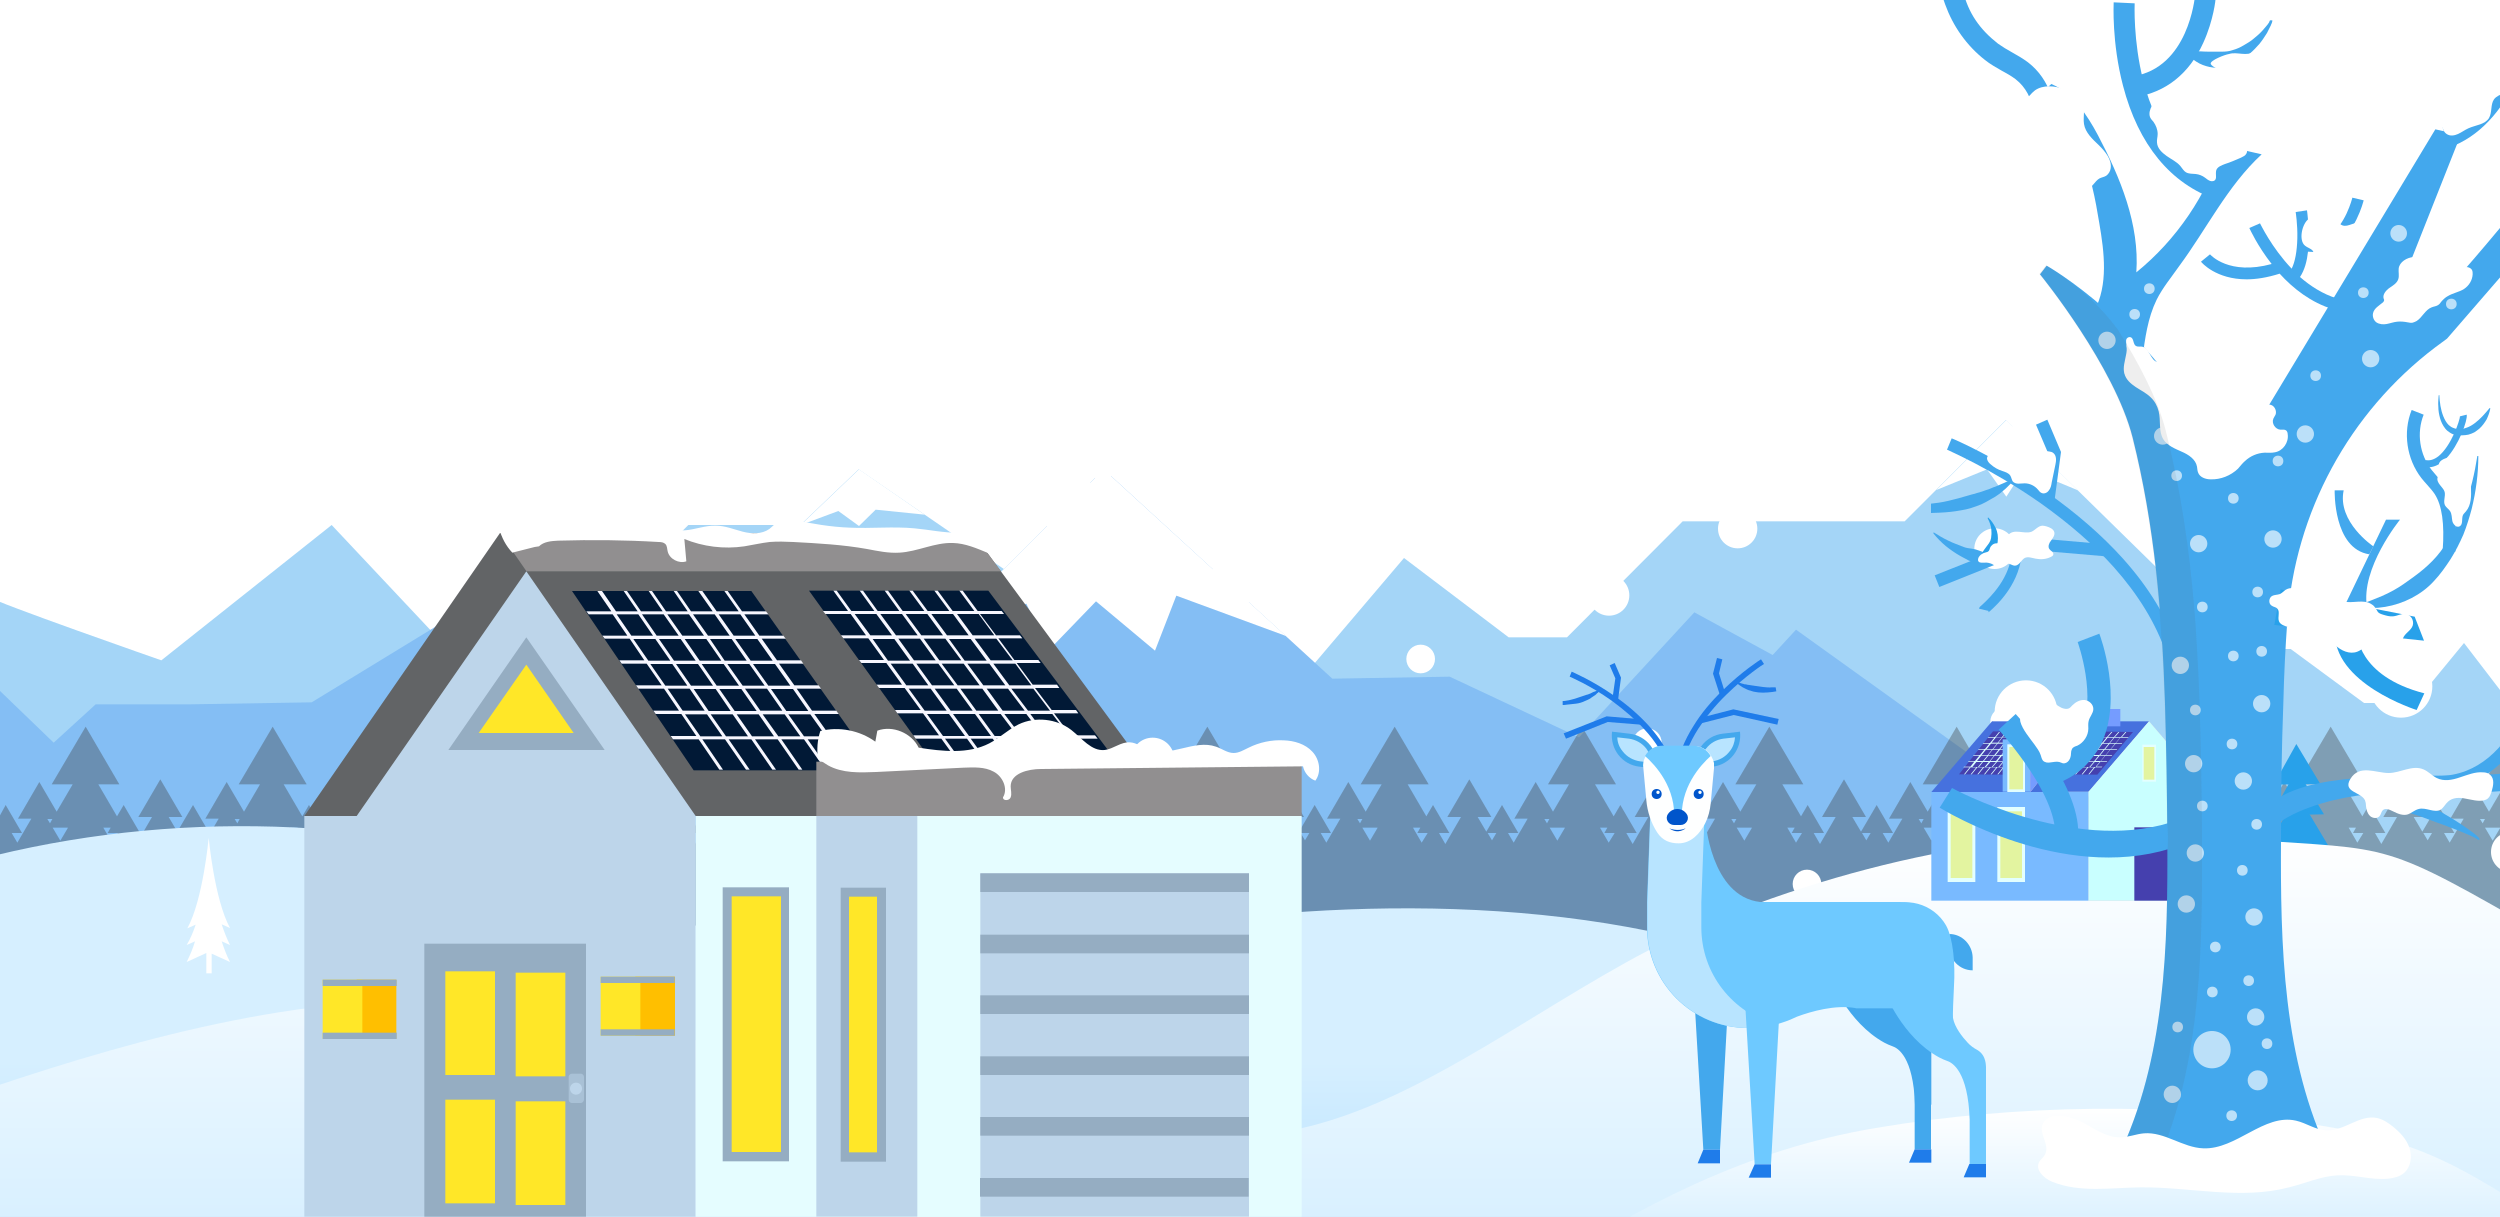 <?xml version="1.0" encoding="UTF-8"?> <svg xmlns="http://www.w3.org/2000/svg" xmlns:xlink="http://www.w3.org/1999/xlink" version="1.1" id="Layer_1" x="0px" y="0px" viewBox="-20 844 750 365" style="enable-background:new -20 844 750 365;" xml:space="preserve"> <style type="text/css"> .st0{clip-path:url(#SVGID_2_);fill:none;} .st1{clip-path:url(#SVGID_2_);fill:#A4D5F7;} .st2{clip-path:url(#SVGID_2_);fill:#FFFFFF;} .st3{clip-path:url(#SVGID_2_);fill:#84BEF4;} .st4{opacity:0.36;clip-path:url(#SVGID_2_);fill:#3D3E3F;} .st5{clip-path:url(#SVGID_2_);} .st6{fill:#28A1EA;} .st7{fill:#FFFFFF;} .st8{clip-path:url(#SVGID_2_);fill:url(#SVGID_3_);} .st9{clip-path:url(#SVGID_2_);fill:url(#SVGID_4_);} .st10{clip-path:url(#SVGID_2_);fill:url(#SVGID_5_);} .st11{fill:#BDD5EA;} .st12{fill:#E5FDFF;} .st13{fill:#626466;} .st14{fill:#918F90;} .st15{fill:#95ADC2;} .st16{fill:#FFE728;} .st17{fill:#A9C1D6;} .st18{fill:#FFBF00;} .st19{fill:#011936;} .st20{fill:#F7F7FF;} .st21{fill:#1F7CEA;} .st22{fill:#43A8ED;} .st23{fill:#6EC9FF;} .st24{fill:#B8E4FF;} .st25{fill:#FEFFFF;} .st26{fill:#0055CB;} .st27{fill:#FBFEFB;} .st28{fill:#4671DE;} .st29{fill:#E2C7D7;} .st30{fill:#C9FFFF;} .st31{fill:#79BAFF;} .st32{fill:#E3FFFF;} .st33{fill:#E3F4A0;} .st34{fill:#4540AE;} .st35{fill:#759CFF;} .st36{fill:#DBFFFF;} .st37{clip-path:url(#SVGID_2_);fill:#43A8ED;} .st38{opacity:0.8;} .st39{opacity:0.8;fill:#FFFFFF;} .st40{opacity:0.1;fill:#545454;} </style> <g> <defs> <rect id="SVGID_1_" x="-20" y="844" width="750" height="365"></rect> </defs> <clipPath id="SVGID_2_"> <use xlink:href="#SVGID_1_" style="overflow:visible;"></use> </clipPath> <rect x="-16.6" y="841.7" class="st0" width="750.3" height="365"></rect> <g class="st5"> <image style="overflow:visible;" width="766" height="511" transform="matrix(1 0 0 1 -22 700)"> </image> </g> <path class="st1" d="M-23.2,1023.1c0.9,1.3,51.6,19,51.6,19l51.1-40.6l42.4,45.1l20.2-18.2l18.2-0.7l26.2-26.2h33.6l17.5-16.7 l49.8,34.2v125.2H-23.2V1023.1z"></path> <polygon class="st1" points="370.7,1047.3 401.2,1011.4 432.6,1035.2 450.1,1035.2 484.8,1000.4 551.4,1000.4 581.8,970 651.9,1038.7 667.2,1038.7 689.2,1054.9 704.4,1054.9 719.2,1036.9 735.6,1058.3 735.6,1157.1 370.7,1157.1 "></polygon> <polygon class="st2" points="581.9,970 560.9,991 576.1,984.8 581.9,993 587.4,984.5 603.4,991.1 "></polygon> <polygon class="st3" points="-23.2,1147.5 680.4,1148.9 518.8,1032.9 511.8,1040.5 488.3,1027.7 453.7,1065.2 414.9,1047 379.7,1047.6 311.1,984.8 241.9,1054 207.8,1032.3 169.7,1059.9 153.3,1044.6 135.8,1044.6 114.1,1029.9 73.5,1054.7 36.8,1055.3 8.7,1055.3 -3.9,1066.8 -23.2,1048.2 "></polygon> <polygon class="st2" points="311.1,984.8 260,1035.8 287.9,1025.1 294.5,1039.2 308.8,1024.4 326.5,1039.2 332.9,1022.7 365.8,1034.8 "></polygon> <polygon class="st0" points="303.7,1102.7 304.3,1101.7 303.2,1101.7 "></polygon> <polygon class="st0" points="306,1106.6 307.7,1103.7 304.3,1103.7 "></polygon> <polygon class="st0" points="291.6,1106.5 292.5,1104.9 290.6,1104.9 "></polygon> <polygon class="st0" points="262.5,1102.7 263,1101.7 261.9,1101.7 "></polygon> <polygon class="st0" points="317,1103.7 315.4,1103.7 317.3,1107 318.6,1104.9 316.3,1104.9 "></polygon> <polygon class="st0" points="264.7,1106.6 266.4,1103.7 263.1,1103.7 "></polygon> <polygon class="st0" points="275.8,1103.7 274.2,1103.7 276.1,1107 277.3,1104.9 275.1,1104.9 "></polygon> <polygon class="st0" points="388.5,1106.6 390.2,1103.7 386.8,1103.7 "></polygon> <polygon class="st0" points="386.2,1102.7 386.8,1101.7 385.7,1101.7 "></polygon> <polygon class="st0" points="332.8,1106.5 333.8,1104.9 331.9,1104.9 "></polygon> <polygon class="st0" points="374.1,1106.5 375,1104.9 373.1,1104.9 "></polygon> <polygon class="st0" points="399.5,1103.7 397.9,1103.7 399.8,1107 401.1,1104.9 398.8,1104.9 "></polygon> <polygon class="st0" points="415.3,1106.5 416.3,1104.9 414.4,1104.9 "></polygon> <polygon class="st0" points="358.3,1103.7 356.7,1103.7 358.6,1107 359.8,1104.9 357.6,1104.9 "></polygon> <polygon class="st0" points="345,1102.7 345.5,1101.7 344.4,1101.7 "></polygon> <polygon class="st0" points="347.2,1106.6 348.9,1103.7 345.6,1103.7 "></polygon> <polygon class="st0" points="250.3,1106.5 251.3,1104.9 249.4,1104.9 "></polygon> <polygon class="st0" points="99.7,1106.6 101.4,1103.7 98.1,1103.7 "></polygon> <polygon class="st0" points="126.6,1106.5 127.5,1104.9 125.7,1104.9 "></polygon> <polygon class="st0" points="110.8,1103.7 109.2,1103.7 111.1,1107 112.3,1104.9 110.1,1104.9 "></polygon> <polygon class="st0" points="138.7,1102.7 139.3,1101.7 138.2,1101.7 "></polygon> <polygon class="st0" points="97.5,1102.7 98,1101.7 96.9,1101.7 "></polygon> <polygon class="st0" points="234.5,1103.7 232.9,1103.7 234.8,1107 236.1,1104.9 233.8,1104.9 "></polygon> <polygon class="st0" points="141,1106.6 142.7,1103.7 139.3,1103.7 "></polygon> <polygon class="st0" points="152,1103.7 150.4,1103.7 152.3,1107 153.6,1104.9 151.3,1104.9 "></polygon> <polygon class="st0" points="209.1,1106.5 210,1104.9 208.1,1104.9 "></polygon> <polygon class="st0" points="223.5,1106.6 225.2,1103.7 221.8,1103.7 "></polygon> <polygon class="st0" points="221.2,1102.7 221.8,1101.7 220.7,1101.7 "></polygon> <polygon class="st0" points="193.3,1103.7 191.7,1103.7 193.6,1107 194.8,1104.9 192.6,1104.9 "></polygon> <polygon class="st0" points="167.8,1106.5 168.8,1104.9 166.9,1104.9 "></polygon> <polygon class="st0" points="182.2,1106.6 183.9,1103.7 180.6,1103.7 "></polygon> <polygon class="st0" points="180,1102.7 180.5,1101.7 179.4,1101.7 "></polygon> <polygon class="st0" points="636,1106.6 637.6,1103.7 634.3,1103.7 "></polygon> <polygon class="st0" points="633.7,1102.7 634.3,1101.7 633.1,1101.7 "></polygon> <polygon class="st0" points="427.5,1102.7 428,1101.7 426.9,1101.7 "></polygon> <polygon class="st0" points="621.6,1106.5 622.5,1104.9 620.6,1104.9 "></polygon> <polygon class="st0" points="594.7,1106.6 596.4,1103.7 593,1103.7 "></polygon> <polygon class="st0" points="605.7,1103.7 604.2,1103.7 606.1,1107 607.3,1104.9 605.1,1104.9 "></polygon> <polygon class="st0" points="592.5,1102.7 593,1101.7 591.9,1101.7 "></polygon> <polygon class="st0" points="468.7,1102.7 469.3,1101.7 468.1,1101.7 "></polygon> <polygon class="st0" points="497.8,1106.5 498.8,1104.9 496.9,1104.9 "></polygon> <polygon class="st0" points="482,1103.7 480.4,1103.7 482.3,1107 483.6,1104.9 481.3,1104.9 "></polygon> <polygon class="st0" points="471,1106.6 472.6,1103.7 469.3,1103.7 "></polygon> <polygon class="st0" points="429.7,1106.6 431.4,1103.7 428.1,1103.7 "></polygon> <polygon class="st0" points="440.7,1103.7 439.2,1103.7 441.1,1107 442.3,1104.9 440.1,1104.9 "></polygon> <polygon class="st0" points="456.6,1106.5 457.5,1104.9 455.6,1104.9 "></polygon> <polygon class="st0" points="539.1,1106.5 540,1104.9 538.1,1104.9 "></polygon> <polygon class="st0" points="551.2,1102.7 551.8,1101.7 550.6,1101.7 "></polygon> <polygon class="st0" points="553.5,1106.6 555.1,1103.7 551.8,1103.7 "></polygon> <polygon class="st0" points="510,1102.7 510.5,1101.7 509.4,1101.7 "></polygon> <polygon class="st0" points="564.5,1103.7 562.9,1103.7 564.8,1107 566.1,1104.9 563.8,1104.9 "></polygon> <polygon class="st0" points="580.3,1106.5 581.3,1104.9 579.4,1104.9 "></polygon> <polygon class="st0" points="512.2,1106.6 513.9,1103.7 510.6,1103.7 "></polygon> <polygon class="st0" points="523.2,1103.7 521.7,1103.7 523.6,1107 524.8,1104.9 522.6,1104.9 "></polygon> <path class="st4" d="M733.4,1062l-8.2,17.3h6.3l-4.8,8.2l-5.2-8.9l-6.4,11h4l-4.2,7.2l-1.7-2.9h3.1l-4.9-8.4l-4.7,8l-2.6-4.4h4.1 l-6.6-11.3l-6.6,11.3h4.1l-4.7,8.1l-1.9-3.3h3.1l-4.9-8.4l-2,3.4l-5.6-9.6h6.3l-10.2-17.3l-10.2,17.3h6.3l-4.8,8.2l-5.2-8.9 l-6.4,11h4l-4.2,7.2l-1.7-2.9h3.1l-4.9-8.4l-4.7,8l-2.6-4.4h4.1l-6.6-11.3l-6.6,11.3h4.1l-4.7,8.1l-1.9-3.3h3.1l-4.9-8.4l-2,3.4 l-5.6-9.6h6.3l-10.2-17.3l-10.2,17.3h6.3l-4.8,8.2l-5.2-8.9l-6.4,11h4l-4.2,7.2l-1.7-2.9h3.1l-4.9-8.4l-4.7,8l-2.6-4.4h4.1 l-6.6-11.3l-6.6,11.3h4.1l-4.7,8.1l-1.9-3.3h3.1l-4.9-8.4l-2,3.4l-5.6-9.6h6.3L567,1062l-10.2,17.3h6.3l-4.8,8.2l-5.2-8.9l-6.4,11 h4l-4.2,7.2l-1.7-2.9h3.1l-4.9-8.4l-4.7,8l-2.6-4.4h4.1l-6.6-11.3l-6.6,11.3h4.1l-4.7,8.1l-1.9-3.3h3.1l-4.9-8.4l-2,3.4l-5.6-9.6 h6.3l-10.2-17.3l-10.2,17.3h6.3l-4.8,8.2l-5.2-8.9l-6.4,11h4l-4.2,7.2l-1.7-2.9h3.1l-4.9-8.4l-4.7,8l-2.6-4.4h4.1l-6.6-11.3 l-6.6,11.3h4.1l-4.7,8.1l-1.9-3.3h3.1l-4.9-8.4l-2,3.4l-5.6-9.6h6.3l-10.2-17.3l-10.2,17.3h6.3l-4.8,8.2l-5.2-8.9l-6.4,11h4 l-4.2,7.2l-1.7-2.9h3.1l-4.9-8.4l-4.7,8l-2.6-4.4h4.1l-6.6-11.3l-6.6,11.3h4.1l-4.7,8.1l-1.9-3.3h3.1l-4.9-8.4l-2,3.4l-5.6-9.6h6.3 l-10.2-17.3l-10.2,17.3h6.3l-4.8,8.2l-5.2-8.9l-6.4,11h4l-4.2,7.2l-1.7-2.9h3.1l-4.9-8.4l-4.7,8l-2.6-4.4h4.1l-6.6-11.3l-6.6,11.3 h4.1l-4.7,8.1l-1.9-3.3h3.1l-4.9-8.4l-2,3.4l-5.6-9.6h6.3l-10.2-17.3l-10.2,17.3h6.3l-4.8,8.2l-5.2-8.9l-6.4,11h4l-4.2,7.2 l-1.7-2.9h3.1l-4.9-8.4l-4.7,8l-2.6-4.4h4.1l-6.6-11.3l-6.6,11.3h4.1l-4.7,8.1l-1.9-3.3h3.1l-4.9-8.4l-2,3.4l-5.6-9.6h6.3 l-10.2-17.3l-10.2,17.3h6.3l-4.8,8.2l-5.2-8.9l-6.4,11h4l-4.2,7.2l-1.7-2.9h3.1l-4.9-8.4l-4.7,8l-2.6-4.4h4.1l-6.6-11.3l-6.6,11.3 h4.1l-4.7,8.1l-1.9-3.3h3.1l-4.9-8.4l-2,3.4l-5.6-9.6h6.3l-10.2-17.3l-10.2,17.3h6.3l-4.8,8.2l-5.2-8.9l-6.4,11h4l-4.2,7.2 l-1.7-2.9h3.1l-4.9-8.4l-4.7,8l-2.6-4.4h4.1l-6.6-11.3l-6.6,11.3h4.1l-4.7,8.1l-1.9-3.3h3.1l-4.9-8.4l-2,3.4l-5.6-9.6h6.3 l-10.2-17.3l-10.2,17.3h6.3l-4.8,8.2l-5.2-8.9l-6.4,11h4l-4.2,7.2l-1.7-2.9h3.1l-4.9-8.4l-4.7,8l-2.6-4.4h4.1l-6.6-11.3l-6.6,11.3 h4.1l-4.7,8.1l-1.9-3.3h3.1l-4.9-8.4l-2,3.4l-5.6-9.6h6.3l-10.2-17.3l-10.2,17.3h6.3l-4.8,8.2l-5.2-8.9l-6.4,11h4l-4.2,7.2 l-1.7-2.9h3.1l-4.9-8.4l-4.7,8l-2.6-4.4h4.1l-6.6-11.3l-6.6,11.3h4.1l-4.7,8.1l-1.9-3.3h3.1l-4.9-8.4l-2,3.4l-5.6-9.6H72L61.8,1062 l-10.2,17.3H58l-4.8,8.2l-5.2-8.9l-6.4,11h4l-4.2,7.2l-1.7-2.9h3.1l-4.9-8.4l-4.7,8l-2.6-4.4h4.1l-6.6-11.3l-6.6,11.3h4.1l-4.7,8.1 l-1.9-3.3H22l-4.9-8.4l-2,3.4l-5.6-9.6h6.3L5.7,1062l-10.2,17.3h6.3l-4.8,8.2l-5.2-8.9l-6.4,11h4l-4.2,7.2l-1.7-2.9h3.1l-4.9-8.4 l-4.6,8.4h2.8l-2.2,3.7h-0.8v60.3h756.6V1062z M-5,1091l-0.8-1.3h1.5L-5,1091z M-1.9,1096.2l-2.3-3.9h4.6L-1.9,1096.2z M13.6,1096.8l-2.6-4.5h2.2l-0.9,1.6h3.1L13.6,1096.8z M34.7,1096.1l-1.3-2.2H36L34.7,1096.1z M51.2,1091l-0.8-1.3h1.5L51.2,1091z M54.2,1096.2l-2.3-3.9h4.6L54.2,1096.2z M69.7,1096.8l-2.6-4.5h2.2l-0.9,1.6h3.1L69.7,1096.8z M90.8,1096.1l-1.3-2.2h2.6 L90.8,1096.1z M107.3,1091l-0.8-1.3h1.5L107.3,1091z M110.4,1096.2l-2.3-3.9h4.6L110.4,1096.2z M125.8,1096.8l-2.6-4.5h2.2 l-0.9,1.6h3.1L125.8,1096.8z M146.9,1096.1l-1.3-2.2h2.6L146.9,1096.1z M163.4,1091l-0.8-1.3h1.5L163.4,1091z M166.5,1096.2 l-2.3-3.9h4.6L166.5,1096.2z M182,1096.8l-2.6-4.5h2.2l-0.9,1.6h3.1L182,1096.8z M203.1,1096.1l-1.3-2.2h2.6L203.1,1096.1z M219.6,1091l-0.8-1.3h1.5L219.6,1091z M222.6,1096.2l-2.3-3.9h4.6L222.6,1096.2z M238.1,1096.8l-2.6-4.5h2.2l-0.9,1.6h3.1 L238.1,1096.8z M259.2,1096.1l-1.3-2.2h2.6L259.2,1096.1z M275.7,1091l-0.8-1.3h1.5L275.7,1091z M278.8,1096.2l-2.3-3.9h4.6 L278.8,1096.2z M294.2,1096.8l-2.6-4.5h2.2l-0.9,1.6h3.1L294.2,1096.8z M315.3,1096.1l-1.3-2.2h2.6L315.3,1096.1z M331.8,1091 l-0.8-1.3h1.5L331.8,1091z M334.9,1096.2l-2.3-3.9h4.6L334.9,1096.2z M350.4,1096.8l-2.6-4.5h2.2l-0.9,1.6h3.1L350.4,1096.8z M371.5,1096.1l-1.3-2.2h2.6L371.5,1096.1z M388,1091l-0.8-1.3h1.5L388,1091z M391,1096.2l-2.3-3.9h4.6L391,1096.2z M406.5,1096.8 l-2.6-4.5h2.2l-0.9,1.6h3.1L406.5,1096.8z M427.6,1096.1l-1.3-2.2h2.6L427.6,1096.1z M444.1,1091l-0.8-1.3h1.5L444.1,1091z M447.2,1096.2l-2.3-3.9h4.6L447.2,1096.2z M462.6,1096.8l-2.6-4.5h2.2l-0.9,1.6h3.1L462.6,1096.8z M483.7,1096.1l-1.3-2.2h2.6 L483.7,1096.1z M500.2,1091l-0.8-1.3h1.5L500.2,1091z M503.3,1096.2l-2.3-3.9h4.6L503.3,1096.2z M518.8,1096.8l-2.6-4.5h2.2 l-0.9,1.6h3.1L518.8,1096.8z M539.9,1096.1l-1.3-2.2h2.6L539.9,1096.1z M556.4,1091l-0.8-1.3h1.5L556.4,1091z M559.4,1096.2 l-2.3-3.9h4.6L559.4,1096.2z M574.9,1096.8l-2.6-4.5h2.2l-0.9,1.6h3.1L574.9,1096.8z M596,1096.1l-1.3-2.2h2.6L596,1096.1z M612.5,1091l-0.8-1.3h1.5L612.5,1091z M615.6,1096.2l-2.3-3.9h4.6L615.6,1096.2z M631,1096.8l-2.6-4.5h2.2l-0.9,1.6h3.1 L631,1096.8z M652.1,1096.1l-1.3-2.2h2.6L652.1,1096.1z M668.6,1091l-0.8-1.3h1.5L668.6,1091z M671.7,1096.2l-2.3-3.9h4.6 L671.7,1096.2z M687.2,1096.8l-2.6-4.5h2.2l-0.9,1.6h3.1L687.2,1096.8z M708.3,1096.1l-1.3-2.2h2.6L708.3,1096.1z M724.8,1091 l-0.8-1.3h1.5L724.8,1091z M727.8,1096.2l-2.3-3.9h4.6L727.8,1096.2z"></path> <g class="st5"> <g> <polygon class="st6" points="335.9,1085.8 327.8,1100.5 344,1100.5 "></polygon> <polygon class="st6" points="335.9,1095 326.8,1111.6 345,1111.6 "></polygon> <polygon class="st6" points="335.9,1103.9 324.6,1124.5 347.2,1124.5 "></polygon> </g> <g> <polygon class="st6" points="321.5,1100.5 316.2,1110.2 326.8,1110.2 "></polygon> <polygon class="st6" points="321.5,1106.5 315.6,1117.4 327.4,1117.4 "></polygon> <polygon class="st6" points="321.5,1112.4 314.1,1125.8 328.9,1125.8 "></polygon> </g> <g> <polygon class="st6" points="352.5,1098.9 347.4,1108.2 357.6,1108.2 "></polygon> <polygon class="st6" points="352.5,1104.7 346.7,1115.2 358.2,1115.2 "></polygon> <polygon class="st6" points="352.5,1110.4 345.3,1123.4 359.6,1123.4 "></polygon> </g> <g> <polygon class="st6" points="364.1,1105 360.2,1112.2 368,1112.2 "></polygon> <polygon class="st6" points="364.1,1109.5 359.7,1117.5 368.5,1117.5 "></polygon> <polygon class="st6" points="364.1,1113.8 358.7,1123.8 369.5,1123.8 "></polygon> </g> <g> <polygon class="st6" points="309.7,1109.4 305.8,1116.5 313.6,1116.5 "></polygon> <polygon class="st6" points="309.7,1113.9 305.3,1121.9 314.1,1121.9 "></polygon> <polygon class="st6" points="309.7,1118.2 304.3,1128.1 315.2,1128.1 "></polygon> </g> </g> <g class="st5"> <g> <polygon class="st6" points="202.7,1091.3 199.2,1097.3 206.2,1097.3 "></polygon> <polygon class="st6" points="202.7,1095 198.8,1101.8 206.7,1101.8 "></polygon> <polygon class="st6" points="202.7,1098.7 197.9,1107.1 207.6,1107.1 "></polygon> </g> <g> <polygon class="st6" points="210.4,1099.6 208.3,1103.3 212.6,1103.3 "></polygon> <polygon class="st6" points="210.4,1101.9 208.1,1106.1 212.8,1106.1 "></polygon> <polygon class="st6" points="210.4,1104.1 207.5,1109.3 213.4,1109.3 "></polygon> </g> <g> <polygon class="st6" points="195.3,1095.3 193.2,1099 197.4,1099 "></polygon> <polygon class="st6" points="195.3,1097.6 192.9,1101.7 197.7,1101.7 "></polygon> <polygon class="st6" points="195.3,1099.8 192.4,1105 198.3,1105 "></polygon> </g> </g> <circle class="st2" cx="399.7" cy="928.5" r="3.7"></circle> <g class="st5"> <circle class="st7" cx="325.8" cy="1071.8" r="6.5"></circle> <circle class="st7" cx="587.8" cy="1057.5" r="9.4"></circle> <circle class="st7" cx="429.6" cy="972.9" r="9.4"></circle> <circle class="st7" cx="602.8" cy="956" r="9.4"></circle> <circle class="st7" cx="578.4" cy="1008.6" r="6.1"></circle> <circle class="st7" cx="462.7" cy="1022.6" r="6.1"></circle> <circle class="st7" cx="472.6" cy="930.4" r="6.1"></circle> <circle class="st7" cx="350.1" cy="1018.8" r="7.4"></circle> <circle class="st7" cx="321.5" cy="881" r="7.4"></circle> <circle class="st7" cx="416.9" cy="884.7" r="7.1"></circle> <circle class="st7" cx="501.3" cy="1002.6" r="5.9"></circle> <circle class="st7" cx="564.3" cy="870.3" r="5.9"></circle> <circle class="st7" cx="602.7" cy="903.9" r="3.6"></circle> <circle class="st7" cx="406.2" cy="1041.7" r="4.3"></circle> <circle class="st7" cx="310.6" cy="983.6" r="4.3"></circle> <circle class="st7" cx="529.6" cy="955.3" r="4.3"></circle> <circle class="st7" cx="251.4" cy="1032.3" r="4.3"></circle> <circle class="st7" cx="203.4" cy="989.8" r="4.3"></circle> <circle class="st7" cx="475" cy="871.3" r="4.3"></circle> <circle class="st7" cx="275.2" cy="866.1" r="4.3"></circle> <circle class="st7" cx="127.2" cy="883.7" r="4.3"></circle> <circle class="st7" cx="2.1" cy="944.9" r="4.3"></circle> <circle class="st7" cx="11.5" cy="854.1" r="4.3"></circle> </g> <g class="st5"> <circle class="st7" cx="39.9" cy="1011" r="6.5"></circle> <circle class="st7" cx="302" cy="996.7" r="9.4"></circle> <circle class="st7" cx="143.8" cy="912.2" r="9.4"></circle> <circle class="st7" cx="317" cy="895.2" r="9.4"></circle> <circle class="st7" cx="292.6" cy="947.9" r="6.1"></circle> <circle class="st7" cx="176.9" cy="961.9" r="6.1"></circle> <circle class="st7" cx="186.8" cy="869.6" r="6.1"></circle> <circle class="st7" cx="64.2" cy="958" r="7.4"></circle> <circle class="st7" cx="35.6" cy="820.2" r="7.4"></circle> <circle class="st7" cx="131.1" cy="824" r="7.1"></circle> <circle class="st7" cx="215.5" cy="941.8" r="5.9"></circle> <circle class="st7" cx="278.5" cy="809.5" r="5.9"></circle> <circle class="st7" cx="316.9" cy="843.2" r="3.6"></circle> <circle class="st7" cx="120.4" cy="980.9" r="4.3"></circle> <circle class="st7" cx="24.8" cy="922.8" r="4.3"></circle> <circle class="st7" cx="243.8" cy="894.5" r="4.3"></circle> <circle class="st7" cx="-34.5" cy="971.5" r="4.3"></circle> <circle class="st7" cx="-82.4" cy="929.1" r="4.3"></circle> <circle class="st7" cx="189.2" cy="810.5" r="4.3"></circle> <circle class="st7" cx="-10.6" cy="805.3" r="4.3"></circle> <circle class="st7" cx="-158.6" cy="823" r="4.3"></circle> <circle class="st7" cx="-283.7" cy="884.2" r="4.3"></circle> <circle class="st7" cx="-274.3" cy="793.3" r="4.3"></circle> </g> <g class="st5"> <circle class="st7" cx="596.5" cy="1148.7" r="6.5"></circle> <circle class="st7" cx="858.6" cy="1134.4" r="9.4"></circle> <circle class="st7" cx="700.3" cy="1049.9" r="9.4"></circle> <circle class="st7" cx="873.6" cy="1032.9" r="9.4"></circle> <circle class="st7" cx="849.2" cy="1085.5" r="6.1"></circle> <circle class="st7" cx="733.4" cy="1099.6" r="6.1"></circle> <circle class="st7" cx="743.4" cy="1007.3" r="6.1"></circle> <circle class="st7" cx="620.8" cy="1095.7" r="7.4"></circle> <circle class="st7" cx="592.2" cy="957.9" r="7.4"></circle> <circle class="st7" cx="687.7" cy="961.6" r="7.1"></circle> <circle class="st7" cx="772" cy="1079.5" r="5.9"></circle> <circle class="st7" cx="835" cy="947.2" r="5.9"></circle> <circle class="st7" cx="873.4" cy="980.9" r="3.6"></circle> <circle class="st7" cx="676.9" cy="1118.6" r="4.3"></circle> <circle class="st7" cx="581.4" cy="1060.5" r="4.3"></circle> <circle class="st7" cx="800.3" cy="1032.2" r="4.3"></circle> <circle class="st7" cx="522.1" cy="1109.2" r="4.3"></circle> <circle class="st7" cx="474.2" cy="1066.8" r="4.3"></circle> <circle class="st7" cx="745.8" cy="948.2" r="4.3"></circle> <circle class="st7" cx="546" cy="943" r="4.3"></circle> <circle class="st7" cx="397.9" cy="960.7" r="4.3"></circle> <circle class="st7" cx="272.9" cy="1021.9" r="4.3"></circle> <circle class="st7" cx="282.2" cy="931" r="4.3"></circle> </g> <linearGradient id="SVGID_3_" gradientUnits="userSpaceOnUse" x1="270.192" y1="1219.321" x2="270.192" y2="1091.795"> <stop offset="0" style="stop-color:#B4E0FF"></stop> <stop offset="0.445" style="stop-color:#D6EFFF"></stop> </linearGradient> <path class="st8" d="M-21.4,1100.6c58.4-14.1,120.9-11.1,177.6,8.6c28.2,9.8,55.7,24.3,85.9,27.3c42.6,4.3,81.9-15.4,123.8-18.6 c63.9-4.9,144.8,1.5,196,44.3v57.1H-21.4V1100.6z"></path> <polygon class="st2" points="237.7,984.8 220.2,1001.5 231.5,997.3 237.7,1001.8 242.7,996.9 257.4,998.4 "></polygon> <g class="st5"> <g> <polygon class="st6" points="648.3,1053 638.5,1071.1 659,1070.6 "></polygon> <polygon class="st6" points="648.6,1064.2 637.5,1084.5 660.6,1083.9 "></polygon> <polygon class="st6" points="648.8,1074.9 635.1,1100.1 663.8,1099.4 "></polygon> </g> <g> <polygon class="st6" points="629.5,1066.7 622.8,1079 636.8,1078.7 "></polygon> <polygon class="st6" points="629.7,1074.3 622.1,1088.1 637.9,1087.8 "></polygon> <polygon class="st6" points="629.9,1081.6 620.5,1098.8 640.1,1098.4 "></polygon> </g> <g> <polygon class="st6" points="668.9,1067.2 662.1,1079.4 676.1,1079.2 "></polygon> <polygon class="st6" points="669,1074.8 661.4,1088.6 677.2,1088.3 "></polygon> <polygon class="st6" points="669.2,1082.1 659.7,1099.2 679.2,1098.9 "></polygon> </g> </g> <linearGradient id="SVGID_4_" gradientUnits="userSpaceOnUse" x1="356.223" y1="1247.558" x2="356.223" y2="1094.004"> <stop offset="0.199" style="stop-color:#D6EFFF"></stop> <stop offset="1" style="stop-color:#FFFFFF"></stop> </linearGradient> <path class="st9" d="M735.6,1247.6V1120c-44.6-25.6-39.2-20.5-91.1-24.9c-53.3-4.6-107.4,6.6-156.3,27.5 c-36.3,15.5-74.4,47.9-112.4,58.5c-35.9,10-74.5,5.4-110.1-3.3c-46.8-11.5-92.4-30.1-140.9-33.4c-50-3.4-100.9,10.2-147.8,26v77.3 H735.6z"></path> <linearGradient id="SVGID_5_" gradientUnits="userSpaceOnUse" x1="587.016" y1="1239.355" x2="587.016" y2="1176.604"> <stop offset="0.363" style="stop-color:#D6EFFF"></stop> <stop offset="1" style="stop-color:#FFFFFF"></stop> </linearGradient> <path class="st10" d="M735.6,1205.1c-23.5-14.9-35.1-19.7-63-24c-42-6.5-88-5.8-129.9,1.3c-39.1,6.6-69.6,22.9-102.7,43.8 c-0.5,0.3-1.1,0.7-1.7,1.1h297.2V1205.1z"></path> <g class="st5"> <g> <g> <path class="st7" d="M36,1127.5l2.5-1.1c-0.6,2.1-1.5,4.2-2.5,6.2l5.9-2.7v6.1h1.6v-5.9l5.5,2.5c-1-1.9-1.8-4.1-2.5-6.2l2.5,1.1 c-1-2-1.8-4.1-2.5-6.2l2.5,1.1c-4.7-8.6-6.4-27.1-6.4-27.1v0.1c0,0-1.7,18.6-6.4,27.1l2.5-1.1C38,1123.5,37.2,1125.5,36,1127.5z "></path> </g> </g> <rect x="71.3" y="1088.8" class="st11" width="117.4" height="125.2"></rect> <rect x="188.7" y="1088.8" class="st12" width="145.6" height="125.2"></rect> <rect x="224.9" y="1088.8" class="st12" width="145.6" height="125.2"></rect> <rect x="224.9" y="1088.8" class="st11" width="30.3" height="125.2"></rect> <polygon class="st13" points="334.3,1088.8 130,1088.8 130,1003.9 271.8,1003.9 "></polygon> <polygon class="st14" points="280.3,1015.4 271.8,1003.9 130,1003.9 130,1015.4 "></polygon> <polygon class="st13" points="130,1003.9 71.3,1088.8 188.7,1088.8 "></polygon> <polygon class="st11" points="87,1088.8 188.7,1088.8 137.9,1015.4 "></polygon> <polygon class="st15" points="114.5,1069 161.4,1069 137.9,1035.2 "></polygon> <polygon class="st16" points="123.6,1063.9 152.1,1063.9 137.9,1043.4 "></polygon> <rect x="274.1" y="1106" class="st11" width="80.6" height="107.9"></rect> <rect x="274.1" y="1106" class="st15" width="80.6" height="5.6"></rect> <rect x="274.1" y="1124.4" class="st15" width="80.6" height="5.6"></rect> <rect x="274.1" y="1142.6" class="st15" width="80.6" height="5.6"></rect> <rect x="274.1" y="1160.9" class="st15" width="80.6" height="5.6"></rect> <rect x="274.1" y="1179.1" class="st15" width="80.6" height="5.6"></rect> <rect x="232.2" y="1110.3" class="st15" width="13.6" height="82.2"></rect> <rect x="234.7" y="1113" class="st16" width="8.4" height="76.7"></rect> <rect x="196.8" y="1110.2" class="st15" width="19.9" height="82.2"></rect> <rect x="199.5" y="1112.9" class="st16" width="14.8" height="76.7"></rect> <rect x="107.3" y="1127.1" class="st15" width="48.5" height="86.8"></rect> <rect x="113.6" y="1135.4" class="st16" width="14.9" height="31.1"></rect> <rect x="134.7" y="1135.8" class="st16" width="14.9" height="31.1"></rect> <rect x="113.6" y="1173.9" class="st16" width="14.9" height="31.1"></rect> <rect x="134.7" y="1174.4" class="st16" width="14.9" height="31.1"></rect> <path class="st17" d="M154.2,1174.9h-2.6c-0.6,0-1-0.5-1-1v-6.8c0-0.6,0.5-1,1-1h2.6c0.6,0,1,0.5,1,1v6.8 C155.1,1174.5,154.7,1174.9,154.2,1174.9"></path> <path class="st11" d="M154.6,1170.6c0,1-0.8,1.8-1.8,1.8c-1,0-1.8-0.8-1.8-1.8c0-1,0.8-1.8,1.8-1.8 C153.8,1168.8,154.6,1169.5,154.6,1170.6"></path> <rect x="87" y="1137.9" class="st18" width="11.9" height="17.7"></rect> <rect x="76.8" y="1137.9" class="st16" width="11.9" height="17.7"></rect> <rect x="76.8" y="1137.9" class="st15" width="22.2" height="1.9"></rect> <rect x="76.8" y="1153.8" class="st15" width="22.2" height="1.9"></rect> <rect x="170.6" y="1137" class="st18" width="11.9" height="17.7"></rect> <rect x="160.2" y="1137" class="st16" width="11.9" height="17.7"></rect> <rect x="160.2" y="1137" class="st15" width="22.2" height="1.9"></rect> <rect x="160.2" y="1152.8" class="st15" width="22.2" height="1.9"></rect> <g> <polygon class="st19" points="188.1,1075.1 243.5,1075.1 205.4,1021.3 151.6,1021.3 "></polygon> <path class="st20" d="M163.8,1028.3l4.4,6.4h-7.5l0.7,0.9h7.5l4.4,6.5h-7.5l0.7,1h7.5l4.5,6.5h-7.7l0.7,1h7.7l4.5,6.6H176l0.7,1 h7.7l4.5,6.6h-7.7l0.7,1h7.7l6.2,9.1h1.1l-6.2-9.1h6.8l6.3,9.1h1.1l-6.3-9.1h6.8l6.3,9.1h1.1l-6.3-9.1h6.8l6.3,9.1h1.1l-6.3-9.1 h6.8l6.4,9.1h1.1l-6.4-9.1h6.8l6.4,9.1h1.1l-6.4-9.1h7.3l-0.7-1h-7.8l-4.7-6.6h7.3l-0.7-1h-7.3l-4.6-6.6h7.3l-0.7-1h-7.3 l-4.6-6.5h7.3l-0.7-1h-7.2l-4.6-6.5h7.2l-0.7-0.9h-7.2l-4.5-6.4h7.2l-0.7-0.9h-7.2l-4.3-6.1h-1l4.3,6.1H195l-4.3-6.1h-1.2 l4.3,6.1h-6.5l-4.2-6.1h-1l4.2,6.1h-6.5l-4.2-6.1h-1l4.2,6.1h-6.5l-4.2-6.1h-1l4.2,6.1h-6.5l-4.2-6.1h-1.4l4.2,6.1h-7.5l0.7,0.9 H163.8z M183.6,1034.7H177l-4.4-6.4h6.5L183.6,1034.7z M189.9,1042.2l-4.5-6.5h6.5l4.5,6.5H189.9z M197.1,1043.2l4.6,6.5H195 l-4.5-6.5H197.1z M193,1035.7h6.5l4.5,6.5h-6.6L193,1035.7z M204.8,1043.2l4.6,6.5h-6.6l-4.6-6.5H204.8z M210.1,1050.6l4.6,6.6 h-6.6l-4.6-6.6H210.1z M207,1057.3h-6.6l-4.6-6.6h6.6L207,1057.3z M199.2,1057.3h-6.6l-4.5-6.6h6.6L199.2,1057.3z M187.3,1049.7 l-4.5-6.5h6.6l4.5,6.5H187.3z M182.2,1042.2l-4.5-6.5h6.5l4.5,6.5H182.2z M191.2,1034.7h-6.5l-4.5-6.4h6.5L191.2,1034.7z M198.9,1034.7h-6.5l-4.5-6.4h6.5L198.9,1034.7z M206.6,1034.7h-6.5l-4.5-6.4h6.5L206.6,1034.7z M211.8,1042.2h-6.6l-4.6-6.5h6.6 L211.8,1042.2z M217.1,1049.7h-6.6l-4.6-6.5h6.6L217.1,1049.7z M222.5,1057.3h-6.6l-4.6-6.6h6.6L222.5,1057.3z M216.5,1058.3h6.6 l4.7,6.6h-6.6L216.5,1058.3z M208.8,1058.3h6.6l4.7,6.6h-6.6L208.8,1058.3z M201,1058.3h6.6l4.6,6.6h-6.6L201,1058.3z M193.2,1058.3h6.6l4.6,6.6h-6.6L193.2,1058.3z M185.5,1058.3h6.6l4.6,6.6h-6.6L185.5,1058.3z M180.3,1050.6h6.6l4.5,6.6h-6.6 L180.3,1050.6z M175.1,1043.2h6.6l4.5,6.5h-6.6L175.1,1043.2z M170,1035.7h6.6l4.5,6.5h-6.6L170,1035.7z M165,1028.3h6.5l4.4,6.4 h-6.5L165,1028.3z"></path> <polygon class="st19" points="261.4,1074.9 316.8,1074.9 276.5,1021.2 222.7,1021.2 "></polygon> <path class="st20" d="M235.2,1028.2l4.6,6.4h-7.5l0.7,0.9h7.5l4.7,6.5h-7.5l0.7,0.9h7.5l4.7,6.5H243l0.7,1h7.7l4.8,6.6h-7.7 l0.7,1h7.7l4.8,6.6H254l0.7,1h7.7l6.6,9.1h1.1l-6.6-9.1h6.6l6.6,9.1h1.1l-6.6-9.1h6.6l6.6,9.1h1.1l-6.6-9.1h6.6l6.8,9.1h1.1 l-6.8-9.1h6.6l6.8,9.1h1.1l-6.8-9.1h6.6l6.8,9.1h1.1l-6.8-9.1h7.3l-0.8-1h-7.3l-5-6.6h7.3l-0.7-1h-7.3l-5-6.6h7.3l-0.7-1h-7.3 l-4.8-6.5h7.2l-0.7-0.9h-7.2l-4.8-6.5h7.2l-0.7-0.9h-7.2l-4.8-6.4h7.2l-0.7-0.9h-7.2l-4.5-6.1h-1l4.5,6.1h-6.5l-4.5-6.1h-1 l4.5,6.1h-6.5l-4.5-6.1h-1l4.5,6.1h-6.5l-4.4-6.1h-1l4.4,6.1h-6.5l-4.4-6.1h-1l4.4,6.1h-6.9l-4.4-6.1h-1l4.4,6.1h-7.5l0.7,0.9 H235.2z M255.3,1034.6h-6.5l-4.7-6.4h6.5L255.3,1034.6z M261.8,1042.1l-4.7-6.5h6.5l4.8,6.5H261.8z M269.1,1043.1l4.8,6.5h-6.6 l-4.8-6.5H269.1z M264.7,1035.7h6.5l4.8,6.5h-6.6L264.7,1035.7z M276.8,1043.1l4.8,6.5H275l-4.8-6.5H276.8z M282.4,1050.6l5,6.6 h-6.6l-4.8-6.6H282.4z M279.5,1057.2h-6.6l-4.8-6.6h6.6L279.5,1057.2z M271.8,1057.2h-6.6l-4.8-6.6h6.6L271.8,1057.2z M259.6,1049.6l-4.7-6.5h6.6l4.8,6.5H259.6z M254.2,1042.1l-4.7-6.5h6.5l4.7,6.5H254.2z M262.9,1034.6h-6.5l-4.7-6.4h6.5 L262.9,1034.6z M270.6,1034.6h-6.5l-4.7-6.4h6.5L270.6,1034.6z M278.3,1034.6h-6.5l-4.7-6.4h6.5L278.3,1034.6z M283.8,1042.1 h-6.6l-4.8-6.5h6.5L283.8,1042.1z M289.4,1049.6h-6.6l-4.8-6.5h6.6L289.4,1049.6z M295,1057.2h-6.6l-5-6.6h6.6L295,1057.2z M289.1,1058.2h6.6l5,6.6H294L289.1,1058.2z M281.3,1058.2h6.6l5,6.6h-6.6L281.3,1058.2z M273.6,1058.2h6.6l5,6.6h-6.8 L273.6,1058.2z M265.9,1058.2h6.6l4.8,6.6h-6.6L265.9,1058.2z M258.1,1058.2h6.6l4.8,6.6h-6.6L258.1,1058.2z M252.6,1050.6h6.6 l4.8,6.6h-6.6L252.6,1050.6z M247.2,1043.1h6.6l4.7,6.5h-6.6L247.2,1043.1z M241.8,1035.7h6.5l4.7,6.5h-6.6L241.8,1035.7z M236.4,1028.2h6.5l4.7,6.4h-6.5L236.4,1028.2z"></path> </g> <rect x="274" y="1197.4" class="st15" width="80.6" height="5.6"></rect> <rect x="224.9" y="1072.5" class="st14" width="145.6" height="16.3"></rect> </g> <g class="st5"> <g> <g> <g> <path class="st21" d="M480.5,1074.5c-1.3-4-3.7-7.9-7.1-11.6c-2.7-3-6.1-5.9-9.9-8.7c-6.6-4.7-12.6-7.2-12.6-7.2l0.6-1.5 c0.2,0.1,6.2,2.6,13,7.4c4,2.8,7.4,5.8,10.2,8.9c3.5,3.9,6,8,7.4,12.2L480.5,1074.5z"></path> </g> <g> <polygon class="st21" points="449.8,1065.6 449.1,1064 462,1058.9 472.5,1059.8 472.3,1061.4 462.3,1060.6 "></polygon> </g> <g> <polygon class="st21" points="465.4,1054.1 463.7,1053.8 464.6,1047.5 462.9,1043.6 464.4,1042.9 466.3,1047.3 "></polygon> </g> <path class="st21" d="M459.9,1050.8c-0.4,0.2-0.8,0.4-1.3,0.6l-0.3,0.1c-0.1,0-0.2,0.1-0.3,0.1c-0.2,0.1-0.4,0.2-0.6,0.3 l-0.2,0.1l-0.2,0.1l-0.3,0.1c-0.2,0.1-0.4,0.2-0.6,0.2c-0.2,0.1-0.4,0.1-0.6,0.2l-0.6,0.2c-0.2,0.1-0.4,0.1-0.6,0.2 c-0.2,0.1-0.4,0.1-0.6,0.2c-0.2,0.1-0.4,0.1-0.6,0.2l-0.6,0.2c-0.8,0.2-1.7,0.5-2.6,0.6c-0.4,0.1-0.6,0.1-1.1,0.1v1.2 c0.5,0,0.7,0,1.2-0.1c0.9-0.1,1.9-0.2,2.8-0.3c0.9-0.1,1.9-0.4,2.7-0.8l0.7-0.3c0.2-0.1,0.4-0.2,0.6-0.3 c0.2-0.1,0.4-0.2,0.6-0.4c0.2-0.1,0.4-0.3,0.6-0.4c0.2-0.1,0.4-0.3,0.6-0.4c0.2-0.2,0.4-0.3,0.5-0.5l0.3-0.2 c0.1-0.1,0.2-0.2,0.2-0.3c0.2-0.2,0.3-0.4,0.4-0.6L459.9,1050.8z"></path> </g> <g> <g> <path class="st21" d="M484.4,1075.2c0.7-4.1,2.4-8.4,5.1-12.6c2.2-3.4,5-6.9,8.4-10.2c5.8-5.7,11.2-9.2,11.3-9.2l-0.9-1.4 c-0.2,0.1-5.7,3.6-11.6,9.4c-3.5,3.4-6.4,6.9-8.6,10.5c-2.8,4.4-4.6,8.9-5.3,13.3L484.4,1075.2z"></path> </g> <g> <polygon class="st21" points="513.2,1061.4 513.6,1059.7 500,1056.8 489.9,1059.4 490.3,1061 500.1,1058.5 "></polygon> </g> <g> <polygon class="st21" points="496,1052.6 497.6,1052.1 495.7,1046 496.7,1041.8 495.1,1041.4 493.9,1046.1 "></polygon> </g> <path class="st21" d="M500.8,1048.5c0.5,0.1,0.9,0.3,1.3,0.4l0.3,0.1c0.1,0,0.2,0.1,0.3,0.1c0.2,0,0.4,0.1,0.7,0.2l0.2,0l0.2,0 l0.3,0.1c0.2,0,0.4,0.1,0.7,0.1c0.2,0,0.4,0.1,0.6,0.1l0.7,0.1c0.2,0,0.4,0.1,0.7,0.1c0.2,0,0.4,0.1,0.7,0.1 c0.2,0,0.4,0.1,0.7,0.1l0.7,0.1c0.9,0.1,1.8,0.2,2.7,0.1c0.5,0,0.7,0,1.1,0l0.2,1.2c-0.5,0.1-0.7,0.1-1.2,0.2 c-0.9,0.1-1.9,0.2-2.8,0.2c-1,0-1.9-0.1-2.8-0.3l-0.7-0.2c-0.2-0.1-0.5-0.2-0.7-0.2c-0.2-0.1-0.4-0.2-0.7-0.3 c-0.2-0.1-0.4-0.2-0.6-0.3c-0.2-0.1-0.4-0.2-0.6-0.3c-0.2-0.1-0.4-0.3-0.6-0.4l-0.3-0.2c-0.1-0.1-0.2-0.1-0.3-0.2 c-0.2-0.2-0.4-0.3-0.5-0.5L500.8,1048.5z"></path> </g> </g> <g> <path class="st22" d="M564.8,1124.2v3.9c0,3.8,3.1,7,7,7v-3.9C571.7,1127.4,568.6,1124.2,564.8,1124.2z"></path> <g> <polygon class="st22" points="496,1188.9 491,1188.9 488,1138.2 498.8,1138.2 "></polygon> <polygon class="st21" points="496,1193 489.3,1193 491,1188.9 496,1188.9 "></polygon> </g> <g> <g> <rect x="554.4" y="1163" class="st22" width="4.9" height="25.8"></rect> <path class="st22" d="M529.1,1137.4c0,0,5.1,13.3,16.2,19.4c0.8,0.4,1.6,0.8,2.5,1.1c1.5,0.5,6.2,3.1,6.7,17.5h4.9v-15.7 c0,0,0.4-3.4-2.6-5.1c-1.1-0.6-2.1-1.3-2.9-2.2c-1.6-1.7-3.9-4.6-4.4-7.4c-0.2-0.8,0.4-12.7,0.4-12.7L529.1,1137.4z"></path> </g> <polygon class="st21" points="559.4,1192.8 552.7,1192.8 554.4,1188.8 559.4,1188.8 "></polygon> </g> <path class="st23" d="M549.9,1114.6h-11.1h-1.6h-29.1c-15-1.6-16.5-24.7-16.5-24.7H475l-0.9,24.7v7.6c0,16.7,13.5,30.2,30.2,30.2 l0,0c3.8,0,7.5-0.6,10.9-1.8l0,0c0,0,0,0,0,0c1.3-0.4,2.6-1,3.9-1.6c4.3-1.6,11.4-3.6,17.4-2.6c0.2,0.1,0.4,0.1,0.6,0.1h28.6v-16 C565.8,1121.7,558.7,1114.6,549.9,1114.6z"></path> <path class="st24" d="M490.4,1122.2v-7.6l0.9-24.7l-16.2-0.8l-0.9,25.5v7.6c0,16.7,13.5,30.2,30.2,30.2c2.9,0,5.7-0.4,8.4-1 C499.8,1147.9,490.4,1136.1,490.4,1122.2z"></path> <path class="st23" d="M573.2,1159c-1.1-0.6-2.1-1.3-2.9-2.2c-1.6-1.7-3.9-4.6-4.4-7.4c-0.1-0.5,0.1-6.1,0.3-9.7 c0.4-6.2-0.2-14.2-2.4-18.1c-3.8-6.6-12.3-8.9-19-5.1c-6.6,3.8-8.9,12.3-5.1,19c1.2,2,3.3,4.3,5.8,6.3l0,0 c0,0,5.1,13.3,16.2,19.4c0.8,0.4,1.6,0.8,2.5,1.1c1.5,0.5,6.2,3.1,6.7,17.5v13.4h4.9v-13.4v-12.4v-3.3 C575.7,1164.1,576.1,1160.7,573.2,1159z"></path> <polygon class="st21" points="575.8,1197.2 569.1,1197.2 570.8,1193.2 575.8,1193.2 "></polygon> <g> <polygon class="st23" points="511.3,1193.3 506.4,1193.3 503.4,1142.6 514.1,1142.6 "></polygon> <polygon class="st21" points="511.3,1197.3 504.6,1197.3 506.4,1193.3 511.3,1193.3 "></polygon> </g> <g> <g> <path class="st22" d="M488.6,1074.6l5.2-0.6c5.2-0.6,8.8-5.3,8.2-10.5l-5.2,0.6C491.7,1064.7,488,1069.4,488.6,1074.6z"></path> <g> <path class="st24" d="M500.5,1065.2l-3.5,0.4c-2.1,0.3-3.9,1.3-5.2,3c-1,1.2-1.5,2.7-1.6,4.2l3.5-0.4c2.1-0.3,3.9-1.3,5.2-3 C499.9,1068.2,500.4,1066.7,500.5,1065.2z"></path> </g> </g> <g> <path class="st22" d="M477,1074.6l-5.2-0.6c-5.2-0.6-8.8-5.3-8.2-10.5l5.2,0.6C474,1064.7,477.7,1069.4,477,1074.6z"></path> <g> <path class="st24" d="M466.8,1069.4c1.3,1.7,3.2,2.7,5.2,3l3.5,0.4c-0.1-1.5-0.7-3-1.6-4.2c-1.3-1.7-3.2-2.7-5.2-3l-3.5-0.4 C465.2,1066.7,465.8,1068.2,466.8,1069.4z"></path> </g> </g> <path class="st25" d="M488.1,1067.8h-9.1c-3,0-5.5,2.2-6,5c-0.1,0.5-0.1,1.1,0,1.6l0.9,9.7c0.3,3.4,1.4,6.8,3.3,9.7 c1.6,2.4,3.8,3.2,6.4,3.2c3.7,0,6.4-2.9,8-6.1c0.9-1.8,1.4-3.8,1.6-5.8l1-10.6c0-0.5,0-1.1,0-1.6 C493.5,1069.9,491.1,1067.8,488.1,1067.8z"></path> <path class="st26" d="M480.8,1092.5c0,0,2.4,1.1,4.9,0C485.7,1092.5,483.5,1094.5,480.8,1092.5z"></path> <path class="st23" d="M482.2,1090.3h1.2h1.2c-0.8-9.9,5.6-16.8,8.6-19.5c-1-1.8-3-3.1-5.3-3.1h-9.1c-2.3,0-4.2,1.2-5.3,3.1 C476.6,1073.5,483,1080.4,482.2,1090.3z"></path> <path class="st26" d="M483.2,1086.7c-1.2,0-2.2,0.6-2.8,1.5c-1,1.4,0.1,3.3,1.8,3.3h1h1c1.7,0,2.8-1.9,1.8-3.3 C485.4,1087.3,484.4,1086.7,483.2,1086.7z"></path> <g> <circle class="st26" cx="489.6" cy="1082.2" r="1.5"></circle> <circle class="st27" cx="490" cy="1081.7" r="0.5"></circle> </g> <g> <circle class="st26" cx="477" cy="1082.2" r="1.5"></circle> <circle class="st27" cx="477.4" cy="1081.7" r="0.5"></circle> </g> </g> </g> </g> <g class="st5"> <polygon class="st28" points="577.6,1060.4 559.4,1081.6 595.8,1081.6 "></polygon> <rect x="577.6" y="1060.4" class="st28" width="47.1" height="21.1"></rect> <polygon class="st29" points="624.7,1060.4 606.5,1081.6 606.5,1114.2 642.9,1114.2 642.9,1081.6 "></polygon> <polygon class="st30" points="624.7,1060.4 606.5,1081.6 606.5,1114.2 642.9,1114.2 642.9,1081.6 "></polygon> <rect x="559.4" y="1081.6" class="st31" width="47.1" height="32.6"></rect> <polygon class="st29" points="589.1,1065.8 601.6,1065.8 589.1,1081.6 "></polygon> <rect x="622.7" y="1067.4" class="st32" width="4.1" height="11.1"></rect> <rect x="623.1" y="1068.1" class="st33" width="3.2" height="9.8"></rect> <rect x="620.3" y="1092.2" class="st34" width="11.1" height="22"></rect> <rect x="608.6" y="1056.7" class="st35" width="7.5" height="5.2"></rect> <rect x="564.3" y="1086.1" class="st32" width="8.3" height="22.5"></rect> <rect x="565.2" y="1087.4" class="st33" width="6.5" height="20"></rect> <rect x="579.2" y="1086.1" class="st32" width="8.3" height="22.5"></rect> <rect x="580.1" y="1087.4" class="st33" width="6.5" height="20"></rect> <g> <polygon class="st34" points="609.2,1076.4 595,1076.3 605.3,1063.4 619.9,1063.6 "></polygon> <path class="st36" d="M618.4,1065.3l0.2-0.2h-2l1.3-1.5h-0.3l-1.3,1.5h-1.8l1.3-1.5h-0.3l-1.3,1.5h-1.8l1.3-1.5h-0.3l-1.3,1.5 h-1.8l1.3-1.5h-0.3l-1.3,1.5h-1.8l1.2-1.5h-0.3l-1.2,1.5h-1.8l1.2-1.5H607l-1.2,1.5h-2l-0.2,0.2h2l-1.3,1.6h-2l-0.2,0.2h2 l-1.3,1.6h-1.9l-0.2,0.2h1.9l-1.3,1.6h-1.9l-0.2,0.2h1.9l-1.3,1.6h-1.9l-0.2,0.2h1.9l-1.2,1.5h-1.9l-0.2,0.2h1.9l-1.7,2.1h0.3 l1.7-2.1h1.7l-1.7,2.1h0.3l1.7-2.1h1.7l-1.7,2.1h0.3l1.7-2.1h1.7l-1.7,2.1h0.3l1.7-2.1h1.7l-1.7,2.1h0.3l1.7-2.1h1.7l-1.7,2.1 h0.3l1.7-2.1h2l0.2-0.2h-2l1.3-1.5h2l0.2-0.2h-2l1.3-1.6h2l0.2-0.2h-2l1.3-1.6h2l0.2-0.2h-2l1.3-1.6h2l0.2-0.2h-2l1.3-1.6H618.4z M612.3,1065.3h1.8l-1.3,1.6H611L612.3,1065.3z M607.4,1068.7l1.3-1.6h1.8l-1.3,1.6H607.4z M609,1068.9l-1.3,1.6H606l1.3-1.6H609 z M607.2,1068.7h-1.8l1.3-1.6h1.8L607.2,1068.7z M607,1068.9l-1.3,1.6h-1.8l1.3-1.6H607z M605.5,1070.7l-1.3,1.6h-1.7l1.3-1.6 H605.5z M605.8,1070.7h1.7l-1.3,1.6h-1.7L605.8,1070.7z M607.8,1070.8h1.7l-1.3,1.6h-1.7L607.8,1070.8z M608,1070.5l1.3-1.6h1.8 l-1.3,1.6H608z M609.5,1068.7l1.3-1.6h1.8l-1.3,1.6H609.5z M610.2,1065.2h1.8l-1.3,1.6h-1.8L610.2,1065.2z M608.2,1065.2h1.8 l-1.3,1.6h-1.8L608.2,1065.2z M606.1,1065.2h1.8l-1.3,1.6h-1.8L606.1,1065.2z M604.6,1067.1h1.8l-1.3,1.6h-1.8L604.6,1067.1z M603.2,1068.9h1.8l-1.3,1.6h-1.8L603.2,1068.9z M601.7,1070.7h1.8l-1.3,1.6h-1.8L601.7,1070.7z M600.8,1074.1h-1.7l1.2-1.5h1.7 L600.8,1074.1z M602.8,1074.1h-1.7l1.2-1.5h1.7L602.8,1074.1z M604.8,1074.1h-1.7l1.3-1.5h1.7L604.8,1074.1z M606.8,1074.1h-1.7 l1.3-1.5h1.7L606.8,1074.1z M608.8,1074.1h-1.7l1.3-1.5h1.7L608.8,1074.1z M610.3,1072.3h-1.7l1.3-1.6h1.7L610.3,1072.3z M611.8,1070.5h-1.7l1.3-1.6h1.7L611.8,1070.5z M613.3,1068.7h-1.7l1.3-1.6h1.8L613.3,1068.7z M614.8,1066.9H613l1.3-1.6h1.8 L614.8,1066.9z"></path> </g> <g> <polygon class="st34" points="581.8,1076.4 567.7,1076.3 577.9,1063.4 592.6,1063.6 "></polygon> <path class="st36" d="M591.1,1065.3l0.2-0.2h-2l1.3-1.5h-0.3l-1.3,1.5h-1.8l1.3-1.5h-0.3l-1.3,1.5h-1.8l1.3-1.5h-0.3l-1.3,1.5 H583l1.3-1.5H584l-1.3,1.5h-1.8l1.2-1.5h-0.3l-1.2,1.5h-1.8l1.2-1.5h-0.3l-1.2,1.5h-2l-0.2,0.2h2l-1.3,1.6h-2l-0.2,0.2h2 l-1.3,1.6h-1.9l-0.2,0.2h1.9l-1.3,1.6h-1.9l-0.2,0.2h1.9l-1.3,1.6h-1.9l-0.2,0.2h1.9l-1.2,1.5h-1.9l-0.2,0.2h1.9l-1.7,2.1h0.3 l1.7-2.1h1.7l-1.7,2.1h0.3l1.7-2.1h1.7l-1.7,2.1h0.3l1.7-2.1h1.7l-1.7,2.1h0.3l1.7-2.1h1.7l-1.7,2.1h0.3l1.7-2.1h1.7l-1.7,2.1 h0.3l1.7-2.1h2l0.2-0.2h-2l1.3-1.5h2l0.2-0.2h-2l1.3-1.6h2l0.2-0.2h-2l1.3-1.6h2l0.2-0.2h-2l1.3-1.6h2l0.2-0.2h-2l1.3-1.6H591.1z M585,1065.3h1.8l-1.3,1.6h-1.8L585,1065.3z M580.1,1068.7l1.3-1.6h1.8l-1.3,1.6H580.1z M581.7,1068.9l-1.3,1.6h-1.7l1.3-1.6 H581.7z M579.8,1068.7H578l1.3-1.6h1.8L579.8,1068.7z M579.6,1068.9l-1.3,1.6h-1.8l1.3-1.6H579.6z M578.2,1070.7l-1.3,1.6h-1.7 l1.3-1.6H578.2z M578.4,1070.7h1.7l-1.3,1.6h-1.7L578.4,1070.7z M580.5,1070.8h1.7l-1.3,1.6h-1.7L580.5,1070.8z M580.7,1070.5 l1.3-1.6h1.8l-1.3,1.6H580.7z M582.1,1068.7l1.3-1.6h1.8l-1.3,1.6H582.1z M582.9,1065.2h1.8l-1.3,1.6h-1.8L582.9,1065.2z M580.8,1065.2h1.8l-1.3,1.6h-1.8L580.8,1065.2z M578.8,1065.2h1.8l-1.3,1.6h-1.8L578.8,1065.2z M577.3,1067.1h1.8l-1.3,1.6H576 L577.3,1067.1z M575.8,1068.9h1.8l-1.3,1.6h-1.8L575.8,1068.9z M574.4,1070.7h1.8l-1.3,1.6h-1.8L574.4,1070.7z M573.4,1074.1 h-1.7l1.2-1.5h1.7L573.4,1074.1z M575.4,1074.1h-1.7l1.2-1.5h1.7L575.4,1074.1z M577.5,1074.1h-1.7l1.3-1.5h1.7L577.5,1074.1z M579.5,1074.1h-1.7l1.3-1.5h1.7L579.5,1074.1z M581.5,1074.1h-1.7l1.3-1.5h1.7L581.5,1074.1z M582.9,1072.3h-1.7l1.3-1.6h1.7 L582.9,1072.3z M584.4,1070.5h-1.7l1.3-1.6h1.7L584.4,1070.5z M585.9,1068.7h-1.7l1.3-1.6h1.8L585.9,1068.7z M587.4,1066.9h-1.8 l1.3-1.6h1.8L587.4,1066.9z"></path> </g> <rect x="580.8" y="1065.8" class="st31" width="8.3" height="15.7"></rect> <polygon class="st35" points="589.1,1065.8 601.6,1065.8 589.1,1081.6 "></polygon> <rect x="582.2" y="1067.3" class="st32" width="5.3" height="14.3"></rect> <rect x="582.8" y="1068.1" class="st33" width="4.1" height="12.7"></rect> </g> <path class="st37" d="M588.4,862.7c-1.6-1.2-3.2-2.1-4.8-3c-1.5-0.8-2.9-1.7-4.2-2.6c-5.5-4.3-8.9-9.2-10.5-15.8c-2,0-4.8,0-6.5,0 c0.3,1.7,0.5,2.2,1.1,3.9c2.4,6.7,6.5,12.5,12,16.8c1.6,1.3,3.3,2.2,5,3.2c1.5,0.8,2.9,1.6,4.1,2.5c6.6,5.1,5.8,13.6,5.2,17 l6.1,1.2C597.7,876.3,595,867.8,588.4,862.7z"></path> <g class="st5"> <g> <g> <g> <g> <path class="st22" d="M710.7,948.1c-26,19.7-42.2,49.6-44.5,82.1c-0.6,8.2-1,16.4-1.2,24.8c-0.5,13.3-0.7,26.7-0.7,40 c-0.2,32.8,0.5,66.8,14.8,96.2l-1.4,0.7c-31,12.3-62.3-0.7-62.3-0.7c14.3-29.5,15-63.5,14.8-96.2c-0.1-13.3-0.3-26.7-0.7-40 c-0.9-27.3-3.1-53.2-9.7-79.7c-5.4-21.3-27.2-48.3-27.8-49l2-2.6c0,0,31.4,17.7,49.3,53.7c0,0.1,0.1,0.1,0.2,0.1 c0.9,0.3,7.2,1.8,12.9-5.1c0.2-0.3,0.5-0.6,0.7-0.9l53.5-88.7l7.6,1.7l-21.9,55.3c0,0,10.4-1.9,18.4-9.8 c8-8,51.4-61.4,51.4-61.4l10.8,4.5l-62.8,72.5L710.7,948.1z"></path> </g> <g> <path class="st22" d="M622.7,951.6c0.8-6,1.6-12.2,4.3-17.7c1.8-3.6,4.4-6.7,6.7-10c8.3-11.2,14.5-24.1,24.8-33.6 c-3.9-0.9-7.8-1.8-11.7-2.7c-4.7,14.8-13.8,28.3-25.9,38.1c1-14.4-4.8-28.4-11.5-41.1c-3.3-6.2-7.6-12.7-14-15.4 c-2.3,2.1-3.9,3.6-6.6,5.2c6.9,2.6,12.1,8.6,15.3,15.3c3.2,6.7,4.5,14.1,5.7,21.3c1.5,8.8,2.7,18.4-1.5,26.3 c2.8,2.5,5.6,4.3,8.6,6.6C619.9,946.3,622.6,947.9,622.7,951.6z"></path> </g> <g> <path class="st6" d="M664.2,1020.8c2.3,0.8,40.2,8.2,40.2,8.2l2.8,7.2l-20.2-2.1l-24.7-2.6L664.2,1020.8z"></path> </g> <g> <path class="st6" d="M707.3,1052l-2.3,5c0,0-25.5-8-24.5-23.9l6.7,1C687.1,1034,687.1,1046.8,707.3,1052z"></path> </g> <g> <path class="st22" d="M695.8,999.9h4.2c0,0-11.9,14.6-9.9,26.2l-6.3-1.2L695.8,999.9z"></path> </g> <g> <path class="st22" d="M680.4,991.1c0,0-0.5,17.5,10.4,19.2l1.2-2.4c0,0-10.9-7.3-8.9-16.8H680.4z"></path> </g> <g> <path class="st22" d="M723.5,980.8c0,5.3-0.7,10.6-2,15.9c-0.7,2.6-1.5,5.2-2.5,7.7c-1.1,2.5-2.3,4.9-3.8,7.3 c-1.5,2.3-3.1,4.6-5,6.6c-1.9,2.1-4.2,3.8-6.7,5.1c-5,2.6-10.8,3.6-16.2,2.7l0-0.5c2.6-0.9,5-1.8,7.3-2.8 c2.3-1,4.5-2.2,6.5-3.6c2-1.4,4-2.8,5.9-4.4c1.9-1.6,3.7-3.4,5.2-5.4c1.5-2,2.9-4.2,4.1-6.4c1.2-2.3,2.3-4.6,3.1-7 c1.8-4.9,3-10,3.8-15.2L723.5,980.8z"></path> </g> <g> <path class="st22" d="M716.6,1009.5l-3.8-0.3c0.6-8.1-0.2-13.6-2.4-17c-0.6-0.9-1.4-1.8-2.2-2.7c-0.6-0.7-1.2-1.3-1.8-2.1 c-4.4-5.7-5.6-13.7-2.9-20.4l3.6,1.4c-2.2,5.5-1.2,12,2.4,16.6c0.5,0.6,1,1.2,1.6,1.9c0.9,1,1.8,2,2.5,3.1 C717.2,995.5,717,1003.7,716.6,1009.5z"></path> </g> <g> <path class="st22" d="M708.4,984.2c-0.5,0-0.9-0.1-1.3-0.2l0.5-2c1.3,0.3,2.6-0.1,3.9-1.1c3.9-3.1,6.5-10.9,6.5-12.1 c0,0,0,0,0,0.1l2-0.5c0.4,1.5-2.4,9.3-6.2,13.2C711.7,983.7,709.8,984.2,708.4,984.2z"></path> </g> <g> <path class="st22" d="M711.8,962.5c0.1,2.2,0.4,4.4,1.2,6.4c0.4,1,0.9,1.9,1.6,2.6c0.4,0.3,0.7,0.6,1.2,0.8 c0.4,0.2,0.9,0.3,1.3,0.4c0.5,0.1,1,0,1.5,0c0.5-0.1,0.9-0.2,1.4-0.4c0.9-0.3,1.7-0.8,2.5-1.4c1.6-1.2,3-2.8,4.4-4.5l0.2,0.1 c-0.2,1.2-0.6,2.2-1.1,3.3c-0.6,1-1.3,2-2.2,2.8c-0.5,0.4-1,0.8-1.5,1.1c-0.6,0.3-1.1,0.5-1.8,0.7c-0.6,0.1-1.2,0.2-1.9,0.2 c-0.3,0-0.6,0-0.9,0c-0.3,0-0.6-0.1-0.9-0.1c-0.6-0.1-1.2-0.3-1.8-0.7c-0.5-0.3-1-0.7-1.4-1.2c-0.8-1-1.3-2.1-1.6-3.2 c-0.3-1.1-0.5-2.2-0.5-3.4c-0.1-1.1,0-2.2,0.1-3.4L711.8,962.5z"></path> </g> <g> <path class="st22" d="M759,913.4c-9.7,0-17.2-1.2-17.5-1.2l0.6-3.4c0.4,0.1,37.9,5.9,51.7-9l2.6,2.4 c-6.4,6.9-17.6,10.6-33.3,11.2C761.6,913.4,760.2,913.4,759,913.4z"></path> </g> <g> <path class="st22" d="M783.5,894.1c-0.6,1.5-1.2,2.9-1.7,4.5c-0.5,1.5-0.8,3-0.9,4.6c-0.3,3,0.4,6.1,2.5,8 c1,1,2.3,1.6,3.6,2.1c0.3,0.1,0.7,0.2,1,0.4l1.1,0.3c0.7,0.2,1.4,0.4,2.1,0.6c1.5,0.4,3,0.7,4.5,0.9c1.5,0.2,3.1,0.4,4.8,0.7 l0,0.3c-1.5,0.6-3.2,1-4.8,1.2c-1.7,0.2-3.4,0.2-5,0c-1.7-0.2-3.4-0.7-4.9-1.5c-1.5-0.8-3-1.9-4.2-3.3 c-0.6-0.7-1.1-1.4-1.5-2.3c-0.4-0.8-0.7-1.7-0.8-2.5c-0.2-0.9-0.2-1.7-0.2-2.6c0-0.9,0.1-1.7,0.3-2.5c0.3-1.6,0.9-3.2,1.6-4.7 c0.7-1.5,1.5-2.9,2.3-4.3L783.5,894.1z"></path> </g> <g> <path class="st22" d="M785.3,914c0.4,1.4,1.2,2.7,2.1,3.8c0.2,0.3,0.5,0.5,0.7,0.8c0.2,0.3,0.5,0.5,0.8,0.7 c0.1,0.1,0.3,0.2,0.4,0.3l0.4,0.3c0.3,0.2,0.6,0.4,0.9,0.5c0.3,0.2,0.6,0.3,0.9,0.4l1,0.3c0.2,0.1,0.3,0.1,0.5,0.2 c0.2,0,0.3,0.1,0.5,0.2c0.3,0.1,0.6,0.3,1,0.4c0.6,0.3,1.3,0.6,1.9,1c0.7,0.4,1.3,0.8,2,1.3l0,0.3c-0.8,0.3-1.6,0.4-2.5,0.5 c-0.8,0-1.6-0.1-2.4-0.2c-1.6-0.4-3-1.4-4.3-2.4c-0.3-0.2-0.6-0.5-0.9-0.8l-0.4-0.4c-0.1-0.1-0.3-0.3-0.4-0.5 c-0.3-0.3-0.5-0.6-0.7-1c-0.2-0.3-0.5-0.7-0.6-1.1c-0.8-1.5-1.2-3-1.1-4.6L785.3,914z"></path> </g> <g> <path class="st22" d="M631,1098.6c-32.6,10-67.6-11.4-69.1-12.3l3.7-5.9l-1.8,3l1.8-3c0.3,0.2,35.8,19.5,65.4,10.4V1098.6z"></path> </g> <g> <path class="st22" d="M603.1,1097.4l-6.8-1.5c1-4.6-1.5-11.9-7.1-20.5c-4.6-7-9.6-12.5-9.6-12.5l5.1-4.7 C586.9,1060.6,606.4,1082.3,603.1,1097.4z"></path> </g> <g> <path class="st22" d="M602.3,1076.4c-2.1,1.4-4.5,2.5-7.1,3.4l-2.1-6.6c5.2-1.6,8.7-4.5,10.9-8.9c5.4-11.1-0.7-27.6-0.7-27.7 l6.5-2.5c0.3,0.8,7.2,19.4,0.5,33.2C608.3,1071,605.7,1074.1,602.3,1076.4z"></path> </g> <path class="st22" d="M674.2,919.6c2.1,0,4-0.5,5.8-1.6c6.6-3.9,9-13.5,9.1-13.9l-3.4-0.8c0,0.1-2.1,8.6-7.4,11.7 c-1.7,1-3.6,1.3-5.7,0.9c0.1-4.3-0.4-8-0.5-8.8l-3.4,0.5c0,0,0.6,3.7,0.5,7.9c-0.1,4-0.7,7.1-1.7,9.1 c-6.1-6.4-9.4-13.5-9.5-13.6l-1.6,0.7l1.6-0.7l-3.2,1.4c0.2,0.4,2.4,5.3,6.7,10.8c-12.8,3.5-18.3-2.7-18.5-2.9l-1.3,1.1 l1.3-1.1l-2.7,2.2c0.2,0.3,4.5,5.3,13.7,5.3c2.8,0,6.1-0.5,9.9-1.7c4,4.4,9.4,8.7,16.1,10.7l1-3.3c-4.2-1.3-7.9-3.7-11-6.4 c1.4-2.1,2.1-4.8,2.4-7.6C672.9,919.5,673.5,919.6,674.2,919.6z"></path> <g> <path class="st22" d="M629.8,1039.9c-3-8.8-8.3-17.5-15.7-25.8c-6-6.7-13.4-13.1-22-19.2c-14.7-10.3-27.9-15.9-28-16l1.4-3.4 c0.6,0.2,13.7,5.8,28.7,16.3c8.8,6.2,16.5,12.9,22.7,19.8c7.8,8.7,13.3,17.8,16.5,27.1L629.8,1039.9z"></path> </g> <g> <polygon class="st22" points="561.8,1020.1 560.4,1016.6 588.9,1005.3 612.1,1007.3 611.7,1010.9 589.5,1009 "></polygon> </g> <g> <polygon class="st22" points="596.3,994.6 592.6,994.1 594.5,980.1 590.8,971.4 594.2,969.9 598.3,979.6 "></polygon> </g> <g> <path class="st22" d="M560.1,1003.7c1.4,0.9,2.9,1.8,4.4,2.5c0.8,0.4,1.5,0.7,2.3,1c0.8,0.3,1.5,0.6,2.3,0.9 c0.8,0.3,1.6,0.4,2.4,0.5c0.8,0.1,1.5,0.3,2.3,0.6c0.4,0.1,0.7,0.3,1.1,0.4c0.4,0.1,0.8,0.3,1.1,0.5c0.8,0.4,1.6,0.7,2.4,1.2 l0,0.4c-0.2,0.1-0.4,0.3-0.6,0.4c-0.1,0.1-0.2,0.1-0.3,0.2c-0.1,0-0.2,0.1-0.3,0.1c-0.2,0.1-0.5,0.2-0.7,0.2 c-0.2,0.1-0.5,0.1-0.7,0.1l-0.3,0.1l-0.3,0c-0.2,0-0.5,0-0.7,0.1c-0.5,0-0.9,0-1.4-0.1c-0.9-0.1-1.8-0.3-2.6-0.7 c-0.8-0.4-1.6-0.9-2.4-1.3c-1.6-0.9-3-1.9-4.4-3c-1.3-1.1-2.6-2.4-3.7-3.8L560.1,1003.7z"></path> </g> <g> <path class="st6" d="M576.4,999.2c1,0.9,1.7,2,2.3,3.2c0.3,0.6,0.5,1.3,0.6,2c0.1,0.7,0.1,1.4,0,2.2c-0.1,0.7-0.3,1.5-0.5,2.2 c0,0.1-0.1,0.2-0.1,0.3c0,0.1-0.1,0.2-0.1,0.2c-0.1,0.2-0.2,0.3-0.3,0.5c-0.2,0.3-0.5,0.6-0.7,0.8c-0.5,0.5-1.2,0.8-1.8,1.1 c-0.3,0.1-0.7,0.2-1,0.3c-0.4,0.1-0.7,0.1-1.1,0.1l-0.2-0.3c0.1-0.4,0.3-0.7,0.5-0.9c0.2-0.3,0.3-0.6,0.5-0.8 c0.3-0.5,0.6-1,0.9-1.4c0.3-0.4,0.6-0.8,0.9-1.2c0.3-0.4,0.6-0.8,0.8-1.3c0.2-0.5,0.3-1,0.3-1.6c0.1-0.5,0-1.1,0-1.7 c-0.1-1.2-0.5-2.3-1.1-3.4L576.4,999.2z"></path> </g> <g> <path class="st22" d="M576.3,1027.8c0,0,0.2-0.2,0.3-0.5l-2.9-0.7c0.1-0.5,0.4-0.7,1.1-1.3c2.1-2,8.5-7.9,8.8-16.4l3,0.1 c-0.3,9.8-7.4,16.4-9.8,18.5C576.6,1027.5,576.4,1027.7,576.3,1027.8z"></path> </g> <g> <path class="st22" d="M714.9,888.2l-2.1-5.9c17.1-6.1,21.2-32.3,21.2-32.5c0,0.2,0,0.3,0,0.3h6.3c0,0.9-1.3,8.5-4.8,16.5 C730.6,877.6,723.5,885.1,714.9,888.2z"></path> </g> <g> <path class="st22" d="M737.8,869.4c-2,0-4.1-0.3-6.2-0.9l1.7-6c6.6,1.9,12.1-0.2,16.8-6.4c3.5-4.6,5.4-9.9,6-12 c0-0.1,0.1-0.2,0.1-0.2l3.5-0.2l2.2-0.3l2.1,0.6c-0.7,2.4-4.8,10.6-8.9,16C750.3,866.2,744.4,869.4,737.8,869.4z"></path> </g> <g> <path class="st22" d="M645,903.9c-13.8-4.7-23.5-16.5-28.1-34.2c-3.4-13-2.8-24.5-2.8-25l6.3,0.3l-3.1-0.2l3.1,0.2 c0,0.1-0.5,11.2,2.6,23.3c4.1,15.7,12.2,25.7,24.1,29.7L645,903.9z"></path> </g> <g> <path class="st22" d="M620.7,873.1l-0.9-6.2c16.8-2.5,18.6-23.8,18.7-24l6.2,0.5c0,0.3-0.6,6.6-3.7,13.4 C636.8,866.1,629.7,871.7,620.7,873.1z"></path> </g> <g> <path class="st22" d="M661.7,850.1c0,0.2,0,0.4-0.1,0.6c0,0.2-0.1,0.3-0.2,0.5c-0.1,0.3-0.2,0.6-0.4,0.9 c-0.3,0.6-0.6,1.2-0.9,1.8c-0.7,1.1-1.4,2.2-2.3,3.3c-0.9,1-1.8,2-2.9,2.9c-1.1,0.9-2.2,1.6-3.5,2.3c-1.3,0.6-2.6,1.2-4.1,1.6 c-1.4,0.4-3,0.4-4.4,0.1c-1.4-0.3-2.8-0.8-4-1.6c-1.2-0.7-2.3-1.7-3.1-2.9l0.2-0.4c0.7,0,1.4,0.1,2,0.1c0.7,0,1.3,0.1,1.9,0.1 c1.2,0.1,2.4,0.1,3.5,0.1c0.3,0,0.5,0,0.8,0c0.3,0,0.5,0,0.8,0c0.3,0,0.5,0,0.8,0l0.4,0l0.4,0c1.1,0,2.2-0.1,3.3-0.5 c1.1-0.3,2.2-0.8,3.2-1.4c1-0.6,2.1-1.2,3-2c1-0.8,1.9-1.6,2.7-2.5c0.4-0.5,0.8-0.9,1.2-1.4c0.2-0.2,0.4-0.5,0.6-0.8 c0.1-0.1,0.2-0.3,0.2-0.4c0.1-0.1,0.1-0.3,0.2-0.4H661.7z"></path> </g> <g> <path class="st22" d="M663.7,1090.8l-1.9-6.3c7.9-5.6,19.1-6.6,28.1-7.3l0.3,0c6.5-0.5,13-0.5,19.3-0.5 c4.8,0,9.7,0.1,14.6-0.2c10.2-0.5,21.9-1.5,30.8-5.8l2.2,4.7c-9.7,4.6-22,5.8-32.8,6.3c-5,0.2-10,0.2-14.8,0.2 c-6.2,0-12.6-0.1-18.8,0.4l-0.3,0C682,1083.1,670.4,1086,663.7,1090.8z"></path> </g> <g> <path class="st22" d="M723.5,1096c-0.5-0.4-1.2-0.8-1.9-1.1c-0.7-0.3-1.4-0.6-2.1-0.9c-1.4-0.6-2.8-1.2-4.3-1.7 c-1.4-0.6-2.9-1.1-4.3-1.6c-1.4-0.5-2.9-1.1-4.3-1.6c-1.4-0.5-2.9-1-4.4-1.4c-1.5-0.5-2.9-1.1-4.2-1.8 c-1.3-0.8-2.7-1.6-3.9-2.5c-1.3-0.9-2.5-2-3.6-3.2l0.2-0.5c1.7-0.1,3.3,0.1,4.9,0.3c1.6,0.3,3.1,0.7,4.6,1.1 c1.5,0.5,2.9,1.1,4.2,1.9c1.3,0.8,2.7,1.6,4,2.4c1.4,0.7,2.7,1.5,4.1,2.3c1.3,0.8,2.7,1.6,4,2.4c1.3,0.8,2.6,1.7,3.9,2.6 c0.6,0.5,1.3,0.9,1.9,1.4c0.6,0.5,1.2,1,1.7,1.7L723.5,1096z"></path> </g> <g> <path class="st22" d="M711.4,1080.6c-0.2,0-0.3,0-0.5,0l0.1-3.8c0.1,0,0.3,0,0.4,0c24.6,0,30.7-35.5,30.7-35.9 c0,0.1,0,0.1,0,0.1h3.8c0,1.4-3.6,20.1-14.9,31.2C725.5,1077.7,718.8,1080.6,711.4,1080.6z"></path> </g> <g> <path class="st22" d="M756.2,1045.8c-0.7,1.6-1.6,3-2.6,4.4c-0.5,0.7-1.1,1.3-1.7,2c-0.6,0.6-1.3,1.2-2,1.8 c-0.7,0.5-1.4,1.1-2.2,1.6c-0.8,0.5-1.6,0.9-2.6,1c-0.5,0.1-0.9,0.1-1.4,0.2c-0.5,0-0.9,0-1.4-0.1c-0.9-0.1-1.8-0.4-2.7-0.9 l0-0.4c0.8-0.6,1.6-0.9,2.3-1.3c0.4-0.2,0.7-0.4,1-0.5c0.2-0.1,0.3-0.2,0.5-0.3c0.2-0.1,0.3-0.2,0.5-0.2 c0.7-0.3,1.3-0.6,2.1-0.8c0.7-0.2,1.5-0.4,2.2-0.8c0.7-0.3,1.4-0.7,2-1.2c0.7-0.4,1.3-0.9,2-1.4c1.3-1,2.5-2.1,3.7-3.3 L756.2,1045.8z"></path> </g> <g class="st38"> <circle class="st39" cx="691.2" cy="951.6" r="2.6"></circle> <circle class="st39" cx="639.6" cy="1007.1" r="2.6"></circle> <circle class="st39" cx="671.6" cy="974.2" r="2.6"></circle> <circle class="st39" cx="612.1" cy="946.1" r="2.6"></circle> <circle class="st39" cx="628.8" cy="974.8" r="2.6"></circle> <circle class="st39" cx="661.9" cy="1005.7" r="2.6"></circle> <circle class="st39" cx="658.5" cy="1055.1" r="2.6"></circle> <circle class="st39" cx="638.1" cy="1073.1" r="2.6"></circle> <circle class="st39" cx="634.1" cy="1043.6" r="2.6"></circle> <circle class="st39" cx="656.2" cy="1119.1" r="2.6"></circle> <circle class="st39" cx="643.6" cy="1158.9" r="5.6"></circle> <circle class="st39" cx="657.3" cy="1168.1" r="3"></circle> <circle class="st39" cx="638.6" cy="1099.9" r="2.6"></circle> <circle class="st39" cx="635.9" cy="1115.2" r="2.6"></circle> <circle class="st39" cx="656.7" cy="1149.1" r="2.6"></circle> <circle class="st39" cx="631.7" cy="1172.3" r="2.6"></circle> <circle class="st39" cx="653" cy="1078.3" r="2.6"></circle> <circle class="st39" cx="689" cy="931.8" r="1.6"></circle> <circle class="st39" cx="618.9" cy="955.4" r="1.6"></circle> <circle class="st39" cx="624.8" cy="930.6" r="1.6"></circle> <circle class="st39" cx="674.7" cy="956.7" r="1.6"></circle> <circle class="st39" cx="633" cy="986.7" r="1.6"></circle> <circle class="st39" cx="663.4" cy="982.3" r="1.6"></circle> <circle class="st39" cx="620.4" cy="938.3" r="1.6"></circle> <circle class="st39" cx="657.3" cy="1021.6" r="1.6"></circle> <circle class="st39" cx="658.5" cy="1039.4" r="1.6"></circle> <circle class="st39" cx="650" cy="1040.8" r="1.6"></circle> <circle class="st39" cx="649.6" cy="1067.2" r="1.6"></circle> <circle class="st39" cx="640.7" cy="1085.8" r="1.6"></circle> <circle class="st39" cx="638.6" cy="1057" r="1.6"></circle> <circle class="st39" cx="640.7" cy="1026.1" r="1.6"></circle> <circle class="st39" cx="657" cy="1091.3" r="1.6"></circle> <circle class="st39" cx="652.7" cy="1105.1" r="1.6"></circle> <circle class="st39" cx="649.5" cy="1178.7" r="1.6"></circle> <circle class="st39" cx="660.1" cy="1157.1" r="1.6"></circle> <circle class="st39" cx="643.7" cy="1141.6" r="1.6"></circle> <circle class="st39" cx="633.3" cy="1152.1" r="1.6"></circle> <circle class="st39" cx="644.6" cy="1128.1" r="1.6"></circle> <circle class="st39" cx="654.6" cy="1138.2" r="1.6"></circle> <circle class="st39" cx="650" cy="993.5" r="1.6"></circle> <circle class="st39" cx="732.3" cy="916.5" r="1.6"></circle> <circle class="st39" cx="715.4" cy="935.2" r="1.6"></circle> <circle class="st39" cx="699.6" cy="914" r="2.5"></circle> </g> <path class="st22" d="M584.2,987.5c-1,0.4-1.9,0.9-2.8,1.3l-0.7,0.3c-0.2,0.1-0.4,0.2-0.7,0.3c-0.5,0.2-0.9,0.4-1.4,0.6 l-0.3,0.1l-0.3,0.1l-0.7,0.3c-0.5,0.2-0.9,0.4-1.4,0.5c-0.5,0.2-0.9,0.3-1.4,0.5l-1.4,0.4c-0.5,0.2-0.9,0.3-1.4,0.4 c-0.5,0.1-0.9,0.3-1.4,0.4c-0.5,0.1-0.9,0.3-1.4,0.4l-1.4,0.4c-1.9,0.5-3.8,1-5.8,1.3c-1,0.1-1.4,0.2-2.4,0.3v2.8 c1.1,0,1.6-0.1,2.7-0.1c2.1-0.1,4.2-0.3,6.3-0.7c2.1-0.3,4.1-1,6.1-1.8l1.4-0.7c0.5-0.3,0.9-0.5,1.4-0.8 c0.5-0.3,0.9-0.5,1.4-0.8c0.4-0.3,0.9-0.6,1.3-0.9c0.4-0.3,0.8-0.7,1.2-1c0.4-0.3,0.8-0.7,1.2-1.1l0.6-0.6 c0.2-0.2,0.4-0.4,0.5-0.6c0.3-0.4,0.7-0.8,1-1.2L584.2,987.5z"></path> </g> <g> <path class="st7" d="M665.6,1021c-0.5,0.4-1,0.9-1.6,1.2c-0.8,0.3-1.7,0.2-2.4,0.6c-1,0.6-1.1,2.3-0.1,2.9 c0.5,0.4,1.3,0.4,1.7,0.9c0.9,0.9,0,2.6,0.5,3.8c0.4,1,1.7,1.4,2.7,1.7c1.6,0.4,3.3,1.1,4.1,2.6c0.5,0.9,0.5,2.1,1.4,2.7 c0.3,0.2,0.6,0.3,0.9,0.3c1.1,0.1,2.2-0.4,3.3-0.9c1.1-0.4,2.3-0.8,3.3-0.2c0.4,0.2,0.7,0.6,1.1,0.9c1.8,1.7,4.4,2.9,6.7,2 c1.3-0.5,2.3-1.6,3.7-1.9c2.7-0.5,5.2,2.4,7.8,1.6c0.8-0.3,1.5-1,1.8-1.8c0.2-0.6,0.2-1.3,0.4-1.9c0.5-1.5,2.4-2.3,2.9-3.8 c0.5-1.5-0.5-3.3-2.1-3.5c-1.3-0.2-2.5,0.6-3.8,0.7c-1,0.1-2-0.2-3-0.5c-0.4-0.1-0.9-0.3-1.2-0.5c-0.4-0.3-0.6-0.7-0.8-1.1 c-0.4-0.6-0.8-1.2-1.4-1.5c-2.4-1.7-5.8-0.1-8.6-0.9c-0.5-0.1-0.9-0.3-1.3-0.7c-0.3-0.3-0.5-0.6-0.8-0.9 c-1.2-1.5-3.1-2.3-5.1-2.5c-2-0.2-3.7,0.4-5.7,0.4C668.6,1020.6,667.1,1020,665.6,1021z"></path> <path class="st7" d="M618,945.6c0.3-0.4,0.8-0.6,1.3-0.4c0.9,0.5,0.6,2.1,1.5,2.6c0.5,0.3,1.2,0.1,1.8,0.2 c2.3,0.3,2.5,4.3,4.7,4.6c1.3,0.1,2.4-1,3.6-0.9c0.8,0.1,1.5,0.7,1.8,1.5c0.4,0.7,0.5,1.5,0.8,2.3c0.5,1.8,1.7,3.6,3.5,4.2 c0.7,0.2,1.4,0.3,2,0.7c1.6,1.2,0.7,3.9,1.9,5.6c0.8,1.1,2.3,1.4,3.6,1c1.3-0.3,2.3-1.2,3.3-2.1c0.8-0.8,1.7-1.7,2.7-2.2 c1.1-0.5,2.5-0.4,3.2,0.5c0.5,0.6,0.6,1.4,1.1,2c0.8,0.9,2.2,0.8,3.3,0.5c1.2-0.3,2.4-0.6,3.5-0.1c0.9,0.5,1.4,1.7,1.1,2.7 c-0.2,0.5-0.5,0.8-0.7,1.3c-0.6,1.4,0.6,3.2,2.1,3.3c0.6,0,1.3-0.1,1.7,0.2c0.3,0.2,0.5,0.7,0.5,1.1c0.4,2.5-1.4,5.1-3.9,5.5 c-1,0.2-2,0.1-3,0.1c-2.2,0.1-4.3,1-5.9,2.5c-0.8,0.7-1.4,1.5-2.1,2.3c-2.2,2.1-5.2,3.3-8.2,3.2c-1.5,0-3.3-0.6-3.8-2.1 c-0.2-0.5-0.2-1.1-0.3-1.7c-0.4-2.2-2.5-3.6-4.6-4.5c-2-0.9-4.3-1.8-5.5-3.7c-1.5-2.4-0.7-5.6-1.4-8.4 c-0.4-1.6-1.2-3.1-2.4-4.2c-1.3-1.3-3-2.1-4.5-3.1s-3-2.3-3.4-4.1c-0.5-1.8,0.2-3.7,0.5-5.5c0.2-0.9,0.3-1.8,0.1-2.7 C618,947.2,617.6,946.3,618,945.6z"></path> <path class="st7" d="M759.1,899.3c-1.5,1.3-2.8,2.8-4.7,3.5c-1.4,0.5-3,0.5-4.5,0.4s-3.1-0.1-4.5,0.5c-1.4,0.6-2.6,1.9-2.6,3.4 c0,0.5,0.1,0.9,0.4,1.3c0.3,0.4,0.8,0.6,1.3,0.8c1.9,0.5,4,0.4,5.7,1.4c0.8,0.5,1.5,1.3,2.4,1.7c1.4,0.7,3,0.5,4.6,0.2 c1.5-0.4,3-0.9,4.6-0.8c1.4,0.1,2.7,0.6,4.1,0.8c1.5,0.2,3,0,4.5-0.2c0.9-0.1,1.9-0.3,2.8-0.7c0.5-0.2,1-0.5,1.5-0.6 c0.7-0.2,1.3-0.2,2-0.2c2,0,4,0,5.9,0.1c0.4,0,0.9,0,1.2-0.2c0.7-0.4,0.9-1.3,1.4-1.9c0.7-0.9,2.1-1.1,3.1-1.6 c1.4-0.7,2.4-2.1,2.6-3.6c0.1-0.5,0-0.9-0.1-1.4c-0.4-1-1.7-1.5-2.8-1.3c-1.1,0.1-2.1,0.7-3.1,1.2c-1.9,1-3.9,1.8-6,2.4 c-0.8,0.2-1.8,0.4-2.5-0.2c-0.6-0.5-0.6-1.3-0.9-2.1c-0.5-1.7-2.3-3-4.1-3.1c-0.7,0-1.4,0.1-2.1,0.1c-1,0-2-0.4-2.8-0.9 c-0.7-0.4-1.5-1.3-2.3-1.5C762.4,896.6,760.3,898.2,759.1,899.3z"></path> <path class="st7" d="M577.7,978.5c-0.3,0.6-0.1,1.4-0.6,1.8c-0.2,0.1-0.4,0.2-0.5,0.3c-0.5,0.3-0.6,0.9-0.4,1.4 c0.2,0.5,0.5,0.9,1,1.3c1,0.9,2.2,1.6,3.5,2c0.9,0.3,1.9,0.6,2.4,1.4c0.3,0.5,0.4,1.2,0.7,1.7c0.4,0.5,1.1,0.7,1.7,0.7 c0.6,0,1.3-0.1,1.9-0.1c1.5,0,3,0.7,4,1.9c0.3,0.3,0.5,0.7,0.9,0.9c0.8,0.5,1.8,0.1,2.3-0.6c0.6-0.7,0.8-1.6,0.9-2.4 c0.4-1.8,0.7-3.5,1.1-5.3c0.3-1.3,0.4-2.8-0.6-3.6c-0.7-0.6-1.8-0.4-2.7-0.7c-1.4-0.4-2.3-1.6-3-2.9c-0.7-1.3-1.1-2.6-2-3.7 c-0.9-1.1-2.4-1.9-3.7-1.5c-1.8,0.6-0.8,4-1.8,5.4C581.9,977.5,577.7,977.3,577.7,978.5z"></path> <path class="st7" d="M626.7,875.1c-0.2,0-0.5,0-0.7,0.1c-0.2,0.1-0.3,0.3-0.4,0.5c-0.6,1-1,2.3-0.6,3.4c0.2,0.5,0.6,1,1,1.4 c0.8,1.1,1.3,2.4,1.3,3.7c0,0.9-0.3,1.7-0.2,2.6c0.1,1.7,1.5,3,2.9,4s3,1.7,4.1,3c0.6,0.7,1,1.5,1.7,1.9 c0.9,0.5,1.9,0.4,2.9,0.5c1,0.1,2,0.5,2.8,1.1c0.5,0.4,1,0.8,1.6,1c0.6,0.2,1.4,0,1.6-0.6c0.1-0.2,0.1-0.4,0.1-0.7 c0-0.7-0.1-1.4,0.1-2c0.4-1,1.6-1.4,2.6-1.8c1.6-0.5,3.2-1.2,4.8-1.9c0.6-0.3,1.3-0.6,1.6-1.2c0.5-0.8,0.1-1.9-0.3-2.7 c-0.2-0.4-0.5-0.8-0.8-1.2c-1-1-2.6-0.9-4-0.8c-1.1,0.1-2.3,0-3.4-0.3c-1.8-0.6-3.1-2.1-4.1-3.7c-1-1.6-1.7-3.4-2.6-5 c-0.3-0.5-0.6-0.9-1-1.2c-0.3-0.2-0.7-0.3-1.1-0.4c-1.8-0.3-3.6-0.4-5.3-0.1C629.8,875.2,628.3,875,626.7,875.1z"></path> <path class="st7" d="M590.3,1067.3c0.7,1,1.5,2,1.9,3.2c0.2,0.6,0.3,1.2,0.7,1.7c0.6,0.6,1.5,0.7,2.4,0.5 c0.8-0.1,1.7-0.3,2.5-0.1c0.4,0.1,0.7,0.3,1.1,0.4c0.7,0.1,1.4-0.3,1.8-0.9c0.4-0.6,0.6-1.3,0.6-2.1c0-0.5,0.1-0.9,0.3-1.3 c0.3-0.6,1-0.8,1.6-1c1.9-0.9,3.3-3,3.3-5.1c0-0.8-0.1-1.5,0.1-2.3c0.3-1.3,1.4-2.3,1.4-3.6c0-1.4-1.2-2.5-2.6-2.7 c-1.4-0.1-2.7,0.6-3.7,1.6c-0.3,0.3-0.6,0.7-1,0.9c-0.4,0.2-0.9,0.2-1.4,0.1c-0.6-0.1-1.2-0.4-1.8-0.8c-0.7-0.4-1.2-1-1.9-1.5 c-0.9-0.7-2.1-1.2-3.2-1c-1.2,0.2-2.2,1.1-2.3,2.3c0,0.7,0.3,1.5-0.1,2.1c-0.9,1.6-4.5-0.1-3.9,2.8 C586.7,1062.8,588.9,1065.4,590.3,1067.3z"></path> <path class="st7" d="M689.5,1084.1c0.2,0.5,0.3,1.1,0.3,1.7c0.1,1.1,0.4,2.2,1.2,3c0.8,0.7,2.2,0.9,2.9,0 c0.4-0.5,0.5-1.3,0.9-1.7c0.8-0.8,2.1-0.2,3.1,0.3c1.4,0.7,3,1.4,4.5,0.9c1.1-0.4,2-1.3,3.2-1.6c2.2-0.6,4.7,1.3,6.6,0.2 c0.9-0.6,1.4-1.7,2.2-2.4c1.4-1.3,3.5-1.3,5.3-0.9c1.8,0.3,3.7,0.9,5.5,0.5c0.4-0.1,0.9-0.3,1.2-0.6c0.6-0.5,0.8-1.3,1.1-2.1 c0.5-1.7,0.9-3.7-0.4-4.9c-0.6-0.6-1.4-0.8-2.2-0.8c-2.4-0.2-4.7,0.8-6.9,1.5c-2.3,0.8-4.8,1.3-7,0.2c-1.4-0.7-2.5-2-4-2.6 c-3.3-1.4-6.9,1.1-10.4,1.1c-3.9,0-8.8-2.7-11.5,1.8C682.7,1081.7,688.3,1081.5,689.5,1084.1z"></path> <path class="st7" d="M671.5,917.7c0.7,0.6,1.7,0.8,2.3,1.5c0.4,0.6,0.5,1.3,0.5,2c0,0.7,0,1.4,0.4,2c0.4,0.6,1.2,1,1.8,0.6 c0.4-0.3,0.7-0.9,1.2-1c0.5-0.1,0.8,0.4,1,0.9c0.1,0.5,0.2,1,0.6,1.3c0.7,0.6,1.7-0.1,2.1-0.9s0.4-1.7,1-2.4 c0.8-1.2,2.7-1.5,3-2.9c0.2-0.7,0-1.5,0.5-1.9c0.3-0.2,0.8-0.2,1.2-0.3c0.7-0.2,1.3-0.8,1.6-1.5c0.7-1.3,0.8-3.3-0.5-4 c-1.7-0.9-3.7,1.2-5.5,0.5c-1-0.4-1.5-1.5-2.6-1.6c-1.6-0.2-2.3,1.2-3.9,0.3c-1.2-0.7-2.1-1.6-3.5-0.7 C670.6,911,669.5,916.1,671.5,917.7z"></path> <path class="st7" d="M590.5,871.1c-1.2,0.9-2,2.2-3.2,3.1c-1.5,1.1-3.4,1.5-5.1,2.3c-1.7,0.8-3.4,2.4-3.1,4.3 c0.5,3.3,5.9,3.4,7.3,6.5c0.7,1.5,0.1,3.3,0.2,5c0.3,4,5.3,6.7,8.8,4.8c0.8-0.4,1.5-1.1,2.5-1.2c3.3-0.5,4.9,5.7,8.1,4.9 c1.7-0.4,2.4-2.5,3.9-3.3c0.6-0.3,1.4-0.4,2-0.8c0.7-0.5,1.2-1.4,1.3-2.2c0.4-2.6-1.6-5-3.5-6.9c-1.9-1.8-4.1-3.8-4.5-6.4 c-0.2-1.2,0-2.5,0-3.7C604.8,871.7,595.2,867.8,590.5,871.1z"></path> <path class="st7" d="M711.8,983.9c0.2,0.4,0.5,0.6,0.6,1c0.2,0.9-0.8,1.5-1.1,2.3c-0.3,0.8,0.2,1.7,0.7,2.3 c0.5,0.7,1.2,1.3,1.4,2.1c0.3,1.3-0.5,2.8,0.1,4c0.4,0.7,1.1,1.1,1.5,1.7c0.6,0.9,0.5,2,0.7,3c0.2,1,1.3,2.1,2.2,1.6 c1.1-0.6,0.5-2.3,1-3.4c0.2-0.4,0.6-0.7,0.9-1.1c1.6-1.9,1.6-4.6,1.5-7.1c0-0.2,0-0.4-0.2-0.5c-0.2-0.1-0.4,0-0.6,0.1 c-0.7,0.3-1.5,0.5-2.2,0.3c-0.7-0.2-1.4-0.8-1.5-1.6c-0.1-0.7,0.3-1.3,0.6-1.9c0.3-0.6,0.5-1.4,0.1-2c-0.3-0.4-0.9-0.5-1.2-0.9 c-0.9-1.1,0.1-2.4-1.7-2.5C713.4,981.4,711.1,982.4,711.8,983.9z"></path> <path class="st7" d="M582.3,1004.7c-0.5,0.7-0.7,1.8-1.5,2.2c-0.6,0.3-1.2,0-1.9,0.1c-0.8,0-1.6,0.6-1.9,1.4 c-0.1,0.3-0.2,0.8-0.5,1c-0.2,0.2-0.4,0.2-0.7,0.3c-1,0.2-1.9,0.8-2.3,1.7c-0.1,0.4-0.2,0.8,0.1,1.1c0.4,0.4,1.1,0.3,1.7,0.3 c0.8-0.1,1.6,0.1,2.3,0.4c0.8,0.4,1.5,1.1,2.4,0.9c0.7-0.2,1.2-1,1.9-1.1c0.9-0.1,1.7,0.7,2.6,0.7c0.6,0,1.2-0.5,1.6-1 c0.4-0.5,0.8-1,1.3-1.3c1-0.5,2.2,0,3.3,0.2c1.5,0.3,3.1,0.2,4.5-0.5c0.4-0.2,0.8-0.4,0.8-0.8c0.1-0.7-0.8-1-1.2-1.6 c-0.5-0.7-0.1-1.8,0.5-2.5c0.5-0.7,1.2-1.6,1-2.5c-0.2-1-1.4-1.5-2.4-1.8c-0.4-0.1-0.8-0.2-1.2-0.2c-1.3,0.1-2.1,1.3-3.2,1.8 C587.2,1004.4,584.1,1002.3,582.3,1004.7z"></path> <path class="st7" d="M643.2,863.1c0.1,0.3,0.4,0.6,0.7,0.8c1.6,1.1,3.5,1.9,5.4,2.4c0.3,0.1,0.6,0.2,0.9,0.4 c0.3,0.2,0.4,0.6,0.5,1c0.1,0.7-0.1,1.4-0.1,2.1c0,0.7,0,1.5,0.5,2c0.5,0.5,1.4,0.7,1.9,0.2c0.5-0.5,0.3-1.4,0.9-1.9 c0.7-0.6,1.8,0.1,2.1,1c0.3,0.9,0.2,1.9,0.7,2.7c0.1,0.2,0.2,0.3,0.4,0.4c0.3,0.1,0.6,0.1,0.8,0c1.3-0.4,1.9-1.8,2.3-3.1 c0.3-1.3,0.5-2.7,1.4-3.7c2.3,0.5,4.9,0,6.9-1.4c1.2-0.8,2.2-2.4,1.5-3.6c-0.7-1.2-2.3-1.2-3.6-1.1c-1.2,0-2.5,0-3.7-0.1 c-0.4,0-0.9-0.1-1.2-0.4c-0.2-0.3-0.3-0.7-0.4-1c-0.5-1.5-2.6-2.2-3.9-1.3c-0.4,0.3-0.7,0.6-1,0.9c-2.1,1.7-5.1,0-7.5,0.8 C647.4,860.4,643.1,862.1,643.2,863.1z"></path> </g> <path class="st7" d="M699.6,924.6c-0.1,1,0.2,2.1-0.1,3.1c-0.4,1.3-1.7,2-2.7,2.7s-2.1,2-1.7,3.2c0.1,0.2,0.2,0.4,0.1,0.6 c0,0.2-0.2,0.3-0.3,0.5c-1.2,1-2.7,1.8-3,3.3c-0.2,1,0.2,2.1,1,2.7c0.9,0.6,2.1,0.7,3.1,0.5c1.1-0.2,2.1-0.6,3.2-0.7 c1-0.1,2.1,0,3.1,0.2c0.5,0.1,1,0.2,1.5,0.1c0.4-0.1,0.8-0.3,1.2-0.5c1.7-1.1,2.6-3.4,4.5-4.1c0.7-0.3,1.5-0.3,2.1-0.8 c0.3-0.2,0.5-0.5,0.7-0.8c0.6-0.7,1.3-1.4,2.1-1.8c1.5-0.9,3.4-1.2,4.8-2.1c1.5-1,2.5-2.6,2.6-4.4c0-0.5,0-0.9-0.2-1.3 c-0.4-0.7-1.2-0.9-1.9-0.9c-1.3-0.1-2.6,0.3-3.9,0.5c-1.3,0.2-2.5,0.4-3.8,0.4c-0.4,0-0.8,0-1.2-0.2c-0.5-0.2-0.8-0.7-1.1-1.1 c-1.2-1.4-3.7-2.6-5.5-2.6C702.1,921.2,699.8,922.6,699.6,924.6z"></path> <path class="st7" d="M710.1,865.8c0.6,1.6-0.8,3.4-0.4,5c0.3,1,1.1,1.6,1.8,2.4c1.3,1.5,1.6,3.7,1.4,5.6c-0.1,1-0.2,1.9-0.2,2.9 c0.1,1,0.5,2,1.3,2.5c1,0.7,2.3,0.5,3.4,0c1.1-0.5,2-1.2,3.1-1.7c2.2-1,5-1.1,6.2-3.1c1-1.7,0.4-4,1.5-5.6 c1.4-1.9,4.6-1.7,5.8-3.6c0.4-0.7,0.6-1.6,1.3-2.1c0.6-0.4,1.3-0.3,1.9-0.2c4.4,0.4,8.8-1,12.5-3.4c1.3-0.8,2.5-1.8,3.3-3.1 c0.8-1.3,1-3,0.3-4.3c-0.2-0.3-0.5-0.7-0.8-0.9c-0.6-0.4-1.5-0.2-2.2,0c-2.5,0.8-4.8,2.4-7.3,2.8c-1.2,0.2-2.6,0.1-3.5-0.7 c-0.7-0.6-1-1.4-1.5-2.1c-1.7-2.2-4.9-2.6-7.6-2c-1.2,0.3-2.5,0.8-3.3,1.8c-0.8,1.1-0.8,2.6-1,3.9c-0.2,1.3-0.9,2.8-2.2,3.2 c-2.6,0.6-3.9-2.9-5.6-4.2c-1.5-1.2-3-1.2-4.8-0.7c-1.7,0.5-4.9,1.3-5.8,2.9C706.5,863.4,709.5,864.1,710.1,865.8z"></path> </g> <path class="st40" d="M615.3,942.8c5.9,9.4,12,20.6,14.5,30.7c4.5,17.8,7,35.3,8.5,53.2c0.3,3.4,0.5,6.8,0.7,10.2 c0.4,6.3,0.7,12.7,0.9,19.1c0.4,12.5,0.6,24.9,0.7,37.4c0,1.4,0,2.7,0,4.1c0,1.3,0,2.6,0,4c0.1,31.8-1,64.5-14.2,93.2 c-6.8-1.6-11-3.4-11-3.4c13.1-26.9,14.8-57.7,14.8-87.8c0-1.5,0-3.1,0-4.6c0.3-0.1,0.2-7.9-0.1-7.8c-0.1-12-0.3-24-0.7-36.1 c-0.2-6.2-0.5-12.4-0.9-18.5c-0.2-3.3-0.4-6.6-0.7-9.9c-0.3-3.2-0.6-6.3-0.9-9.5c-0.2-2.3-0.5-4.5-0.8-6.8 c-1.5-11.7-3.5-23.3-6.5-35.1c-5.4-21.3-27.2-48.3-27.8-49l2-2.6c0,0,1.4,0.8,3.9,2.5C604.6,930.8,610.5,936.4,615.3,942.8 L615.3,942.8z"></path> </g> <path class="st7" d="M604.2,1180.4c3.9,2,7.6,4.9,11.9,4.8c2.4,0,4.7-1,7.1-1.2c6.2-0.5,11.6,4.3,17.8,4.5 c9.9,0.4,18.2-10.5,27.8-8.3c3.1,0.7,5.9,2.8,9.1,2.9c5.3,0.3,10-4.8,15.2-3.7c1.8,0.4,3.3,1.4,4.8,2.6c2.1,1.7,4.1,3.8,4.9,6.3 c0.9,2.6,0.5,5.7-1.5,7.5c-1.3,1.2-3.1,1.6-4.8,1.8c-5.1,0.5-10.2-1.3-15.3-1c-5,0.3-9.6,2.4-14.5,3.6c-14.4,3.8-29.5-0.1-44.4,0 c-9,0.1-18.4,1.7-26.7-1.7c-2.5-1-5.2-3.7-3.8-6c0.3-0.5,0.8-0.9,1.2-1.4c2.8-3.4-1.9-6.9,0-10.3 C595.2,1177.3,601.3,1179,604.2,1180.4z"></path> </g> <path class="st2" d="M225.4,1071.7c-0.4-2.8-0.2-5.7,0.7-8.4c5.6-1.4,11.8-0.2,16.5,3.2c0.2-1.1,0.4-2.2,0.6-3.3 c4.6-1.7,10.3,0.7,12.4,5.1c7.1,1.1,14.8,2,21.2-1.3c3.1-1.6,5.7-4.2,8.8-5.7c5-2.4,11.4-1.7,15.8,1.7c3.2,2.5,6,6.4,10,6 c2.6-0.3,4.9-2.5,7.6-2.3c2,0.1,3.6,1.5,5.5,2.2c6.4,2.5,13.8-3.2,20.3-0.9c1.8,0.6,3.4,1.9,5.3,1.9c1.6,0,3-0.9,4.5-1.6 c3.2-1.6,6.9-2.4,10.5-2.2c3.2,0.1,6.5,1.1,8.6,3.4c2.2,2.3,2.8,6.2,0.9,8.7c-1.9-0.7-3.3-2.4-3.7-4.3c-26.2,0.3-52.4,0.5-78.6,0.8 c-3.9,0-9.1,1.3-9.1,5.2c0,1.1,0.4,2.2,0,3.3s-2.4,1.1-2.3,0c1.6-2.6-0.1-6.3-2.8-7.7c-2.7-1.5-6-1.3-9-1.2 c-8.8,0.4-17.5,0.9-26.3,1.3c-4.9,0.2-10.1,0.4-14.4-2"></path> <path class="st2" d="M141.7,1007.9c1.4-1.4,3.7-1.6,5.7-1.7c10.1-0.3,20.2-0.2,30.2,0.4c0.7,0,1.5,0.1,2,0.6 c0.6,0.6,0.5,1.5,0.7,2.2c0.5,2.3,3.4,3.8,5.6,3c-0.2-2.2-0.4-4.5-0.6-6.7c5.6,2.3,11.9,3.1,18,2.2c2.5-0.4,5-1,7.6-1.3 c2.4-0.2,4.8-0.1,7.1,0c7.4,0.4,14.8,0.8,22.1,2.1c3.2,0.6,6.4,1.3,9.7,1.1c5.5-0.3,10.6-3.1,16.1-2.9c3.7,0.1,7.1,1.6,10.5,3 c1.6-1.7,0.2-4.7-1.9-5.6c-2.1-0.9-4.5-0.6-6.9-0.5c-4.5,0.1-8.8-0.9-13.3-1.3c-6.4-0.6-12.9,0.1-19.3-0.2 c-5.8-0.2-11.5-1.2-17.2-2.4c-1.1-0.2-2.2-0.4-3.2-0.1c-1.5,0.5-2.5,1.9-3.8,2.9c-2.3,1.6-5.3,1.5-8,0.8c-2.7-0.7-5.3-1.8-8.1-1.8 c-3.1-0.1-6.2,1.2-9.3,1.4c-2.6,0.1-5.1-0.5-7.6-0.8c-4.9-0.6-9.9-0.1-14.9,0.1c-10.5,0.3-20.9-1.1-31.3-1.8c-0.6,0-1.3,0-1.7,0.4 c-0.3,0.4-0.2,1-0.1,1.5c0.6,2.7,2,5.3,3.9,7.3c2.2-0.6,4.5-1.1,6.7-1.7"></path> </g> </svg> 